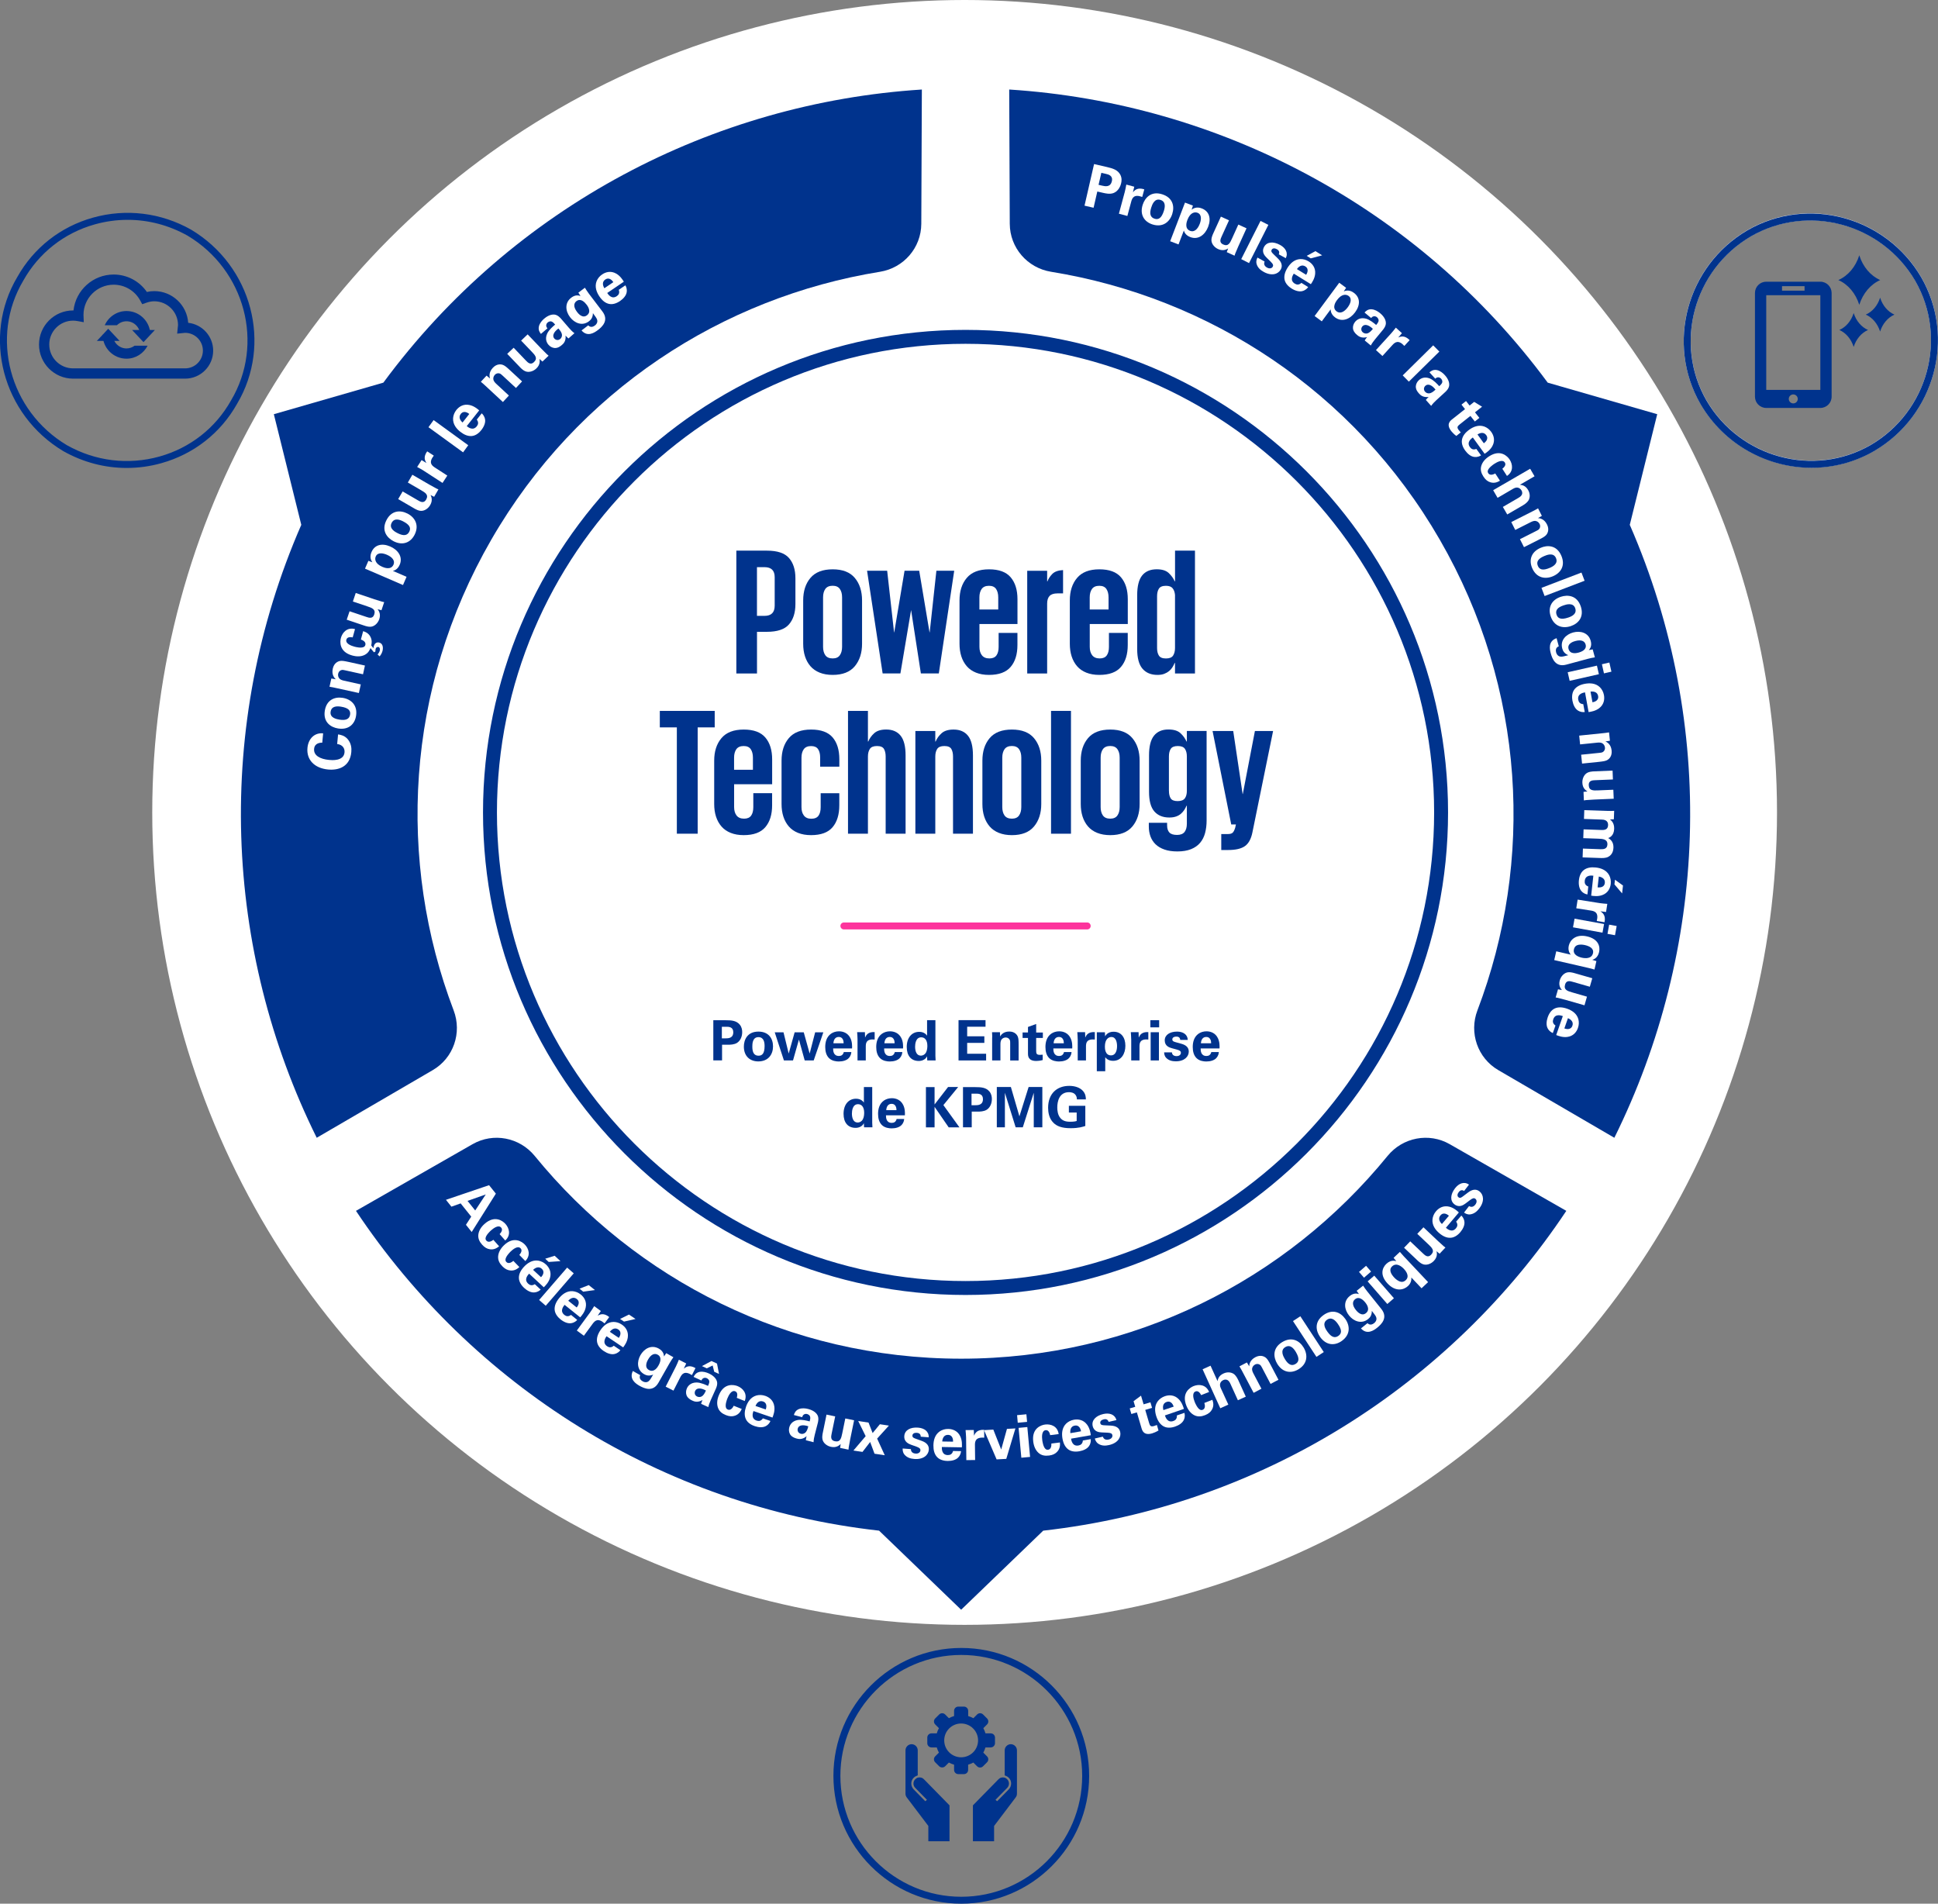 <?xml version="1.0" encoding="utf-8"?>
<!-- Generator: Adobe Illustrator 27.9.0, SVG Export Plug-In . SVG Version: 6.00 Build 0)  -->
<svg version="1.1" xmlns="http://www.w3.org/2000/svg" xmlns:xlink="http://www.w3.org/1999/xlink" x="0px" y="0px"
	 viewBox="0 0 556.39 546.51" style="enable-background:new 0 0 556.39 546.51;" xml:space="preserve">
<rect x="0" y="0" width="556.39" height="546.51" fill="#808080" stroke="none"/>
<style type="text/css">
	.st0{fill:#FFFFFF;}
	.st1{fill:#00338D;}
	.st2{fill:#FD349C;}
	.st3{fill-rule:evenodd;clip-rule:evenodd;fill:#00338D;}
</style>
<g id="Layer_1">
	<g>
		<circle class="st0" cx="276.94" cy="233.23" r="233.23"/>
	</g>
	<g>
		<g>
			<path class="st1" d="M449.68,347.61l-33.47-19.14c-5.97-3.42-13.51-1.95-17.85,3.38c-28.95,35.52-73.03,58.2-122.42,58.2
				s-93.47-22.69-122.42-58.2c-4.35-5.33-11.88-6.8-17.85-3.38l-33.47,19.14c33.27,49.98,87.52,84.77,150.18,91.81l23.56,22.7
				l23.56-22.7C362.16,432.37,416.42,397.59,449.68,347.61z"/>
		</g>
		<g>
			<path class="st1" d="M289.74,25.7l0.16,38.55c0.03,6.88,5.06,12.67,11.85,13.77c45.23,7.31,86.92,34.14,111.61,76.92
				s27.09,92.29,10.8,135.12c-2.45,6.43,0.05,13.69,6,17.15l33.31,19.42c26.65-53.8,29.65-118.18,4.43-175.96l7.88-31.76
				l-31.44-9.06C406.91,59.12,349.66,29.52,289.74,25.7z"/>
		</g>
		<g>
			<path class="st1" d="M264.66,25.7l-0.16,38.55c-0.03,6.88-5.06,12.67-11.85,13.77c-45.23,7.31-86.92,34.14-111.61,76.92
				s-27.09,92.29-10.8,135.12c2.45,6.43-0.05,13.69-6,17.15l-33.31,19.42c-26.65-53.8-29.65-118.18-4.43-175.96l-7.88-31.76
				l31.44-9.06C147.49,59.12,204.74,29.52,264.66,25.7z"/>
		</g>
	</g>
	<g>
		<path class="st1" d="M211.4,158.08h8.79c2.98,0,5.09,0.7,6.32,2.11c1.23,1.4,1.85,3.34,1.85,5.8v7.44c0,2.46-0.62,4.4-1.85,5.82
			c-1.23,1.42-3.34,2.13-6.32,2.13h-2.86v11.96h-5.93V158.08z M217.32,162.81v13.99h2.18c1.94,0,2.91-0.98,2.91-2.93v-8.17
			c0-1.92-0.97-2.88-2.91-2.88H217.32z"/>
		<path class="st1" d="M239.06,193.75c-1.42,0-2.67-0.22-3.74-0.65c-1.07-0.43-1.96-1.05-2.65-1.85c-0.69-0.8-1.21-1.74-1.56-2.83
			c-0.35-1.09-0.52-2.3-0.52-3.61v-12.43c0-2.67,0.69-4.83,2.08-6.47c1.39-1.65,3.52-2.47,6.4-2.47c2.84,0,4.96,0.82,6.34,2.47
			c1.39,1.65,2.08,3.81,2.08,6.47v12.43c0,2.63-0.69,4.78-2.08,6.45C244.02,192.92,241.9,193.75,239.06,193.75z M239.06,189.02
			c0.94,0,1.62-0.3,2.05-0.91c0.43-0.61,0.65-1.41,0.65-2.42v-14.2c0-1.01-0.22-1.81-0.65-2.42c-0.43-0.61-1.12-0.91-2.05-0.91
			c-0.97,0-1.67,0.3-2.11,0.91c-0.43,0.61-0.65,1.41-0.65,2.42v14.2c0,1.01,0.22,1.81,0.65,2.42
			C237.39,188.72,238.09,189.02,239.06,189.02z"/>
		<path class="st1" d="M273.95,163.85l-4.42,29.48h-5.15l-2.81-18.2l-3.07,18.2h-5.1l-4.47-29.48h5.77l1.98,17.68h0.05l2.96-17.68
			h4.21l2.96,17.68h0.05l1.92-17.68H273.95z"/>
		<path class="st1" d="M292.1,181.69v3.48c0,2.67-0.65,4.77-1.95,6.29c-1.3,1.53-3.37,2.29-6.21,2.29c-1.42,0-2.67-0.22-3.74-0.65
			c-1.08-0.43-1.96-1.05-2.65-1.85c-0.69-0.8-1.21-1.74-1.56-2.83c-0.35-1.09-0.52-2.3-0.52-3.61v-12.43c0-2.67,0.69-4.83,2.08-6.47
			c1.39-1.65,3.52-2.47,6.4-2.47c2.84,0,4.91,0.76,6.21,2.29c1.3,1.53,1.95,3.62,1.95,6.29v7.12h-10.92v6.55
			c0,1.01,0.23,1.81,0.7,2.42c0.47,0.61,1.19,0.91,2.16,0.91c0.94,0,1.61-0.29,2.03-0.88c0.42-0.59,0.62-1.4,0.62-2.44v-4H292.1z
			 M281.18,174.98h5.41v-3.48c0-1.01-0.21-1.81-0.62-2.42c-0.42-0.61-1.09-0.91-2.03-0.91c-0.97,0-1.67,0.3-2.11,0.91
			c-0.43,0.61-0.65,1.41-0.65,2.42V174.98z"/>
		<path class="st1" d="M305.2,170.35h-1.61c-1.04,0-1.79,0.24-2.26,0.73c-0.47,0.49-0.7,1.23-0.7,2.24v20.02h-5.72v-29.48h5.72v3.02
			h0.1c0.24-0.69,0.69-1.39,1.35-2.08c0.66-0.69,1.7-1.07,3.12-1.14V170.35z"/>
		<path class="st1" d="M323.77,181.69v3.48c0,2.67-0.65,4.77-1.95,6.29c-1.3,1.53-3.37,2.29-6.21,2.29c-1.42,0-2.67-0.22-3.74-0.65
			c-1.08-0.43-1.96-1.05-2.65-1.85c-0.69-0.8-1.21-1.74-1.56-2.83c-0.35-1.09-0.52-2.3-0.52-3.61v-12.43c0-2.67,0.69-4.83,2.08-6.47
			c1.39-1.65,3.52-2.47,6.4-2.47c2.84,0,4.91,0.76,6.21,2.29c1.3,1.53,1.95,3.62,1.95,6.29v7.12h-10.92v6.55
			c0,1.01,0.23,1.81,0.7,2.42c0.47,0.61,1.19,0.91,2.16,0.91c0.94,0,1.61-0.29,2.03-0.88c0.42-0.59,0.62-1.4,0.62-2.44v-4H323.77z
			 M312.85,174.98h5.41v-3.48c0-1.01-0.21-1.81-0.62-2.42c-0.42-0.61-1.09-0.91-2.03-0.91c-0.97,0-1.67,0.3-2.11,0.91
			c-0.43,0.61-0.65,1.41-0.65,2.42V174.98z"/>
		<path class="st1" d="M343.06,193.34h-5.72v-3.02h-0.1c-0.17,0.42-0.39,0.83-0.65,1.25s-0.58,0.78-0.96,1.09
			c-0.38,0.31-0.84,0.57-1.38,0.78c-0.54,0.21-1.19,0.31-1.95,0.31c-1.84,0-3.27-0.59-4.29-1.77c-1.02-1.18-1.53-3.07-1.53-5.67
			v-15.44c0-2.6,0.48-4.49,1.43-5.67c0.95-1.18,2.35-1.77,4.19-1.77c1.53,0,2.67,0.36,3.43,1.07c0.76,0.71,1.33,1.5,1.72,2.37h0.1
			v-8.79h5.72V193.34z M332.19,186.03c0,0.89,0.17,1.62,0.52,2.17c0.35,0.55,1.02,0.83,2.03,0.83c1,0,1.69-0.27,2.05-0.83
			s0.55-1.27,0.55-2.17V170.8c-0.07-0.79-0.29-1.43-0.68-1.91c-0.38-0.48-1.02-0.72-1.92-0.72c-1.01,0-1.68,0.28-2.03,0.83
			c-0.35,0.55-0.52,1.27-0.52,2.17V186.03z"/>
		<path class="st1" d="M189.43,204.08h15.76v4.73h-4.89v30.52h-5.98v-30.52h-4.89V204.08z"/>
		<path class="st1" d="M221.67,227.69v3.48c0,2.67-0.65,4.77-1.95,6.29c-1.3,1.53-3.37,2.29-6.21,2.29c-1.42,0-2.67-0.22-3.74-0.65
			c-1.07-0.43-1.96-1.05-2.65-1.85c-0.69-0.8-1.21-1.74-1.56-2.83c-0.35-1.09-0.52-2.3-0.52-3.61v-12.43c0-2.67,0.69-4.83,2.08-6.47
			c1.39-1.65,3.52-2.47,6.4-2.47c2.84,0,4.91,0.76,6.21,2.29c1.3,1.53,1.95,3.62,1.95,6.29v7.12h-10.92v6.55
			c0,1.01,0.23,1.81,0.7,2.42c0.47,0.61,1.19,0.91,2.16,0.91c0.94,0,1.61-0.29,2.03-0.88c0.42-0.59,0.62-1.4,0.62-2.44v-4H221.67z
			 M210.75,220.98h5.41v-3.48c0-1.01-0.21-1.81-0.62-2.42c-0.42-0.61-1.09-0.91-2.03-0.91c-0.97,0-1.67,0.3-2.11,0.91
			c-0.43,0.61-0.65,1.41-0.65,2.42V220.98z"/>
		<path class="st1" d="M240.96,227.69v3.48c0,2.67-0.64,4.77-1.92,6.29c-1.28,1.53-3.35,2.29-6.19,2.29c-1.42,0-2.67-0.22-3.74-0.65
			c-1.07-0.43-1.96-1.05-2.65-1.85c-0.69-0.8-1.21-1.74-1.56-2.83c-0.35-1.09-0.52-2.3-0.52-3.61v-12.43c0-2.67,0.69-4.83,2.08-6.47
			c1.39-1.65,3.52-2.47,6.4-2.47c2.84,0,4.9,0.75,6.19,2.26c1.28,1.51,1.92,3.6,1.92,6.27v2.13h-5.51v-2.65c0-1-0.2-1.8-0.6-2.39
			c-0.4-0.59-1.07-0.88-2-0.88c-0.97,0-1.67,0.3-2.11,0.91c-0.43,0.61-0.65,1.41-0.65,2.42v14.2c0,1.01,0.23,1.81,0.7,2.42
			c0.47,0.61,1.17,0.91,2.11,0.91c0.97,0,1.66-0.29,2.08-0.88c0.42-0.59,0.62-1.4,0.62-2.44v-4H240.96z"/>
		<path class="st1" d="M254.27,217.18c0-0.9-0.17-1.62-0.49-2.18c-0.33-0.55-1-0.83-2-0.83c-1.01,0-1.69,0.28-2.05,0.83
			c-0.36,0.55-0.55,1.28-0.55,2.18v22.16h-5.72v-35.26h5.72v8.79h0.1c0.35-0.87,0.91-1.66,1.69-2.37c0.78-0.71,1.93-1.07,3.46-1.07
			c1.8,0,3.18,0.59,4.13,1.77c0.95,1.18,1.43,3.07,1.43,5.67v22.46h-5.72V217.18z"/>
		<path class="st1" d="M273.61,217.18c0-0.9-0.17-1.62-0.49-2.18c-0.33-0.55-1-0.83-2-0.83c-1.01,0-1.69,0.28-2.05,0.83
			c-0.36,0.55-0.55,1.28-0.55,2.18v22.16h-5.72v-29.48h5.72v3.02h0.1c0.35-0.87,0.91-1.66,1.69-2.37c0.78-0.71,1.93-1.07,3.46-1.07
			c1.8,0,3.18,0.59,4.13,1.77c0.95,1.18,1.43,3.07,1.43,5.67v22.46h-5.72V217.18z"/>
		<path class="st1" d="M290.51,239.75c-1.42,0-2.67-0.22-3.74-0.65c-1.08-0.43-1.96-1.05-2.65-1.85c-0.69-0.8-1.21-1.74-1.56-2.83
			c-0.35-1.09-0.52-2.3-0.52-3.61v-12.43c0-2.67,0.69-4.83,2.08-6.47c1.39-1.65,3.52-2.47,6.4-2.47c2.84,0,4.96,0.82,6.34,2.47
			c1.39,1.65,2.08,3.81,2.08,6.47v12.43c0,2.63-0.69,4.78-2.08,6.45C295.47,238.92,293.36,239.75,290.51,239.75z M290.51,235.02
			c0.94,0,1.62-0.3,2.05-0.91c0.43-0.61,0.65-1.41,0.65-2.42v-14.2c0-1.01-0.22-1.81-0.65-2.42c-0.43-0.61-1.12-0.91-2.05-0.91
			c-0.97,0-1.67,0.3-2.11,0.91c-0.43,0.61-0.65,1.41-0.65,2.42v14.2c0,1.01,0.22,1.81,0.65,2.42
			C288.84,234.72,289.54,235.02,290.51,235.02z"/>
		<path class="st1" d="M301.75,204.08h5.72v35.26h-5.72V204.08z"/>
		<path class="st1" d="M318.75,239.75c-1.42,0-2.67-0.22-3.74-0.65c-1.08-0.43-1.96-1.05-2.65-1.85c-0.69-0.8-1.21-1.74-1.56-2.83
			c-0.35-1.09-0.52-2.3-0.52-3.61v-12.43c0-2.67,0.69-4.83,2.08-6.47c1.39-1.65,3.52-2.47,6.4-2.47c2.84,0,4.96,0.82,6.34,2.47
			c1.39,1.65,2.08,3.81,2.08,6.47v12.43c0,2.63-0.69,4.78-2.08,6.45C323.71,238.92,321.59,239.75,318.75,239.75z M318.75,235.02
			c0.94,0,1.62-0.3,2.05-0.91c0.43-0.61,0.65-1.41,0.65-2.42v-14.2c0-1.01-0.22-1.81-0.65-2.42c-0.43-0.61-1.12-0.91-2.05-0.91
			c-0.97,0-1.67,0.3-2.11,0.91c-0.43,0.61-0.65,1.41-0.65,2.42v14.2c0,1.01,0.22,1.81,0.65,2.42
			C317.08,234.72,317.78,235.02,318.75,235.02z"/>
		<path class="st1" d="M346.41,209.85v25.74c0,1.28-0.15,2.47-0.44,3.56c-0.29,1.09-0.77,2.03-1.43,2.81
			c-0.66,0.78-1.53,1.39-2.6,1.82c-1.08,0.43-2.38,0.65-3.9,0.65c-1.46,0-2.7-0.18-3.74-0.55c-1.04-0.36-1.89-0.87-2.55-1.51
			c-0.66-0.64-1.14-1.4-1.46-2.26c-0.31-0.87-0.47-1.8-0.47-2.81v-1.09h5.25v0.73c0,0.9,0.22,1.59,0.65,2.05
			c0.43,0.47,1.17,0.7,2.21,0.7c1,0,1.72-0.29,2.16-0.86c0.43-0.57,0.65-1.36,0.65-2.37v-5.15h-0.1c-0.17,0.42-0.39,0.82-0.65,1.22
			c-0.26,0.4-0.58,0.76-0.96,1.09c-0.38,0.33-0.84,0.59-1.38,0.78c-0.54,0.19-1.19,0.29-1.95,0.29c-1.84,0-3.27-0.58-4.29-1.74
			c-1.02-1.16-1.53-3.04-1.53-5.64v-10.45c0-2.6,0.48-4.49,1.43-5.67c0.95-1.18,2.33-1.77,4.13-1.77c1.56,0,2.72,0.36,3.48,1.07
			c0.76,0.71,1.33,1.5,1.72,2.37h0.1v-3.02H346.41z M335.6,227.04c0,0.89,0.16,1.6,0.49,2.14c0.33,0.53,1,0.8,2,0.8
			c1,0,1.7-0.27,2.08-0.8c0.38-0.53,0.57-1.25,0.57-2.14v-9.89c0-0.89-0.18-1.61-0.55-2.16c-0.36-0.55-1.05-0.82-2.05-0.82
			c-1.01,0-1.68,0.27-2.03,0.82s-0.52,1.27-0.52,2.16V227.04z"/>
		<path class="st1" d="M365.5,209.85l-5.93,29.07c-0.38,1.91-1.1,3.23-2.16,3.98c-1.06,0.75-2.66,1.12-4.81,1.12h-1.98v-4.58h1.87
			c0.66,0,1.13-0.13,1.4-0.39c0.28-0.26,0.52-0.74,0.73-1.43l0.21-0.94h-1.35l-5.36-26.83h5.93l2.7,18.1h0.05l3.48-18.1H365.5z"/>
	</g>
	<g>
		<path class="st1" d="M204.79,292.89h3.57c1.66,0,3.06,0.11,4.02,1.26c0.61,0.74,0.7,1.57,0.7,2.16c0,1.34-0.56,2.48-1.47,3.07
			c-0.85,0.54-2.02,0.54-2.63,0.54h-1.68v4.5h-2.51V292.89z M207.24,298.09h0.99c0.8,0,2.29,0,2.29-1.76c0-1.57-1.33-1.57-2.03-1.57
			h-1.25V298.09z"/>
		<path class="st1" d="M217.74,296.15c2.93,0,4.19,1.98,4.19,4.24c0,2.27-1.31,4.32-4.24,4.32c-2.3,0-4.13-1.42-4.13-4.26
			C213.56,298.51,214.55,296.15,217.74,296.15z M217.77,303.07c1.04,0,1.74-0.62,1.74-2.77c0-1.07-0.21-2.56-1.78-2.56
			c-1.73,0-1.74,2-1.74,2.74C215.99,302.28,216.6,303.07,217.77,303.07z"/>
		<path class="st1" d="M224.94,296.35l1.49,6.1l1.71-6.1h2.61l1.7,6.1l1.58-6.1h2.35l-2.77,8.08h-2.58l-1.66-5.99l-1.7,5.99h-2.61
			l-2.64-8.08H224.94z"/>
		<path class="st1" d="M239.19,300.99c0,0.53,0,2.16,1.65,2.16c0.59,0,1.18-0.22,1.41-1.12h2.16c-0.03,0.38-0.11,1.07-0.77,1.76
			c-0.59,0.62-1.65,0.94-2.83,0.94c-0.69,0-2-0.13-2.85-1.01c-0.74-0.77-1.04-1.86-1.04-3.15c0-1.31,0.32-2.88,1.68-3.83
			c0.62-0.42,1.39-0.67,2.27-0.67c1.15,0,2.53,0.45,3.27,1.95c0.54,1.1,0.51,2.29,0.48,2.96H239.19z M242.2,299.5
			c0-0.37-0.03-1.81-1.41-1.81c-1.04,0-1.47,0.86-1.52,1.81H242.2z"/>
		<path class="st1" d="M246.19,298.33c0-0.38-0.06-1.55-0.11-2.02h2.23l0.05,1.55c0.3-0.69,0.83-1.67,2.75-1.57v2.13
			c-2.4-0.22-2.55,1.01-2.55,2.02v3.99h-2.37V298.33z"/>
		<path class="st1" d="M253.83,300.99c0,0.53,0,2.16,1.65,2.16c0.59,0,1.18-0.22,1.41-1.12h2.16c-0.03,0.38-0.11,1.07-0.77,1.76
			c-0.59,0.62-1.65,0.94-2.83,0.94c-0.69,0-2-0.13-2.85-1.01c-0.74-0.77-1.04-1.86-1.04-3.15c0-1.31,0.32-2.88,1.68-3.83
			c0.62-0.42,1.39-0.67,2.27-0.67c1.15,0,2.53,0.45,3.27,1.95c0.54,1.1,0.51,2.29,0.48,2.96H253.83z M256.84,299.5
			c0-0.37-0.03-1.81-1.41-1.81c-1.04,0-1.47,0.86-1.52,1.81H256.84z"/>
		<path class="st1" d="M266.17,292.87h2.38v10.24c0,0.48,0.03,1.01,0.06,1.31h-2.4l-0.06-1.17c-0.16,0.29-0.32,0.59-0.82,0.91
			c-0.59,0.38-1.22,0.42-1.57,0.42c-2.16,0-3.44-1.49-3.44-4.02c0-2.67,1.46-4.34,3.57-4.34c1.46,0,2.06,0.82,2.27,1.1V292.87z
			 M264.36,303.05c0.69,0,1.25-0.42,1.5-0.91c0.35-0.67,0.38-1.5,0.38-1.9c0-1.58-0.69-2.45-1.76-2.45c-1.58,0-1.76,1.9-1.76,2.72
			C262.73,301.85,263.18,303.05,264.36,303.05z"/>
		<path class="st1" d="M275.19,292.86h7.75v1.89h-5.27v2.75h4.93v1.89h-4.93v3.12h5.44v1.92h-7.92V292.86z"/>
		<path class="st1" d="M284.86,297.79c0-0.03,0-0.91-0.05-1.47h2.27l0.06,1.22c0.22-0.37,0.86-1.41,2.62-1.41
			c1.58,0,2.26,0.96,2.46,1.52c0.18,0.5,0.22,0.91,0.22,2.42v4.37h-2.42v-5.03c0-0.34,0-0.62-0.13-0.88
			c-0.18-0.35-0.54-0.69-1.15-0.69c-0.51,0-0.98,0.24-1.23,0.62c-0.14,0.21-0.29,0.61-0.29,1.23v4.74h-2.38V297.79z"/>
		<path class="st1" d="M299.35,304.32c-0.77,0.21-1.46,0.26-1.84,0.26c-2.38,0-2.38-1.5-2.38-2.18v-4.43h-1.55v-1.57h1.55v-1.58
			l2.35-0.86v2.45h1.92v1.57h-1.92v3.65c0.02,0.74,0.02,1.2,1.07,1.2c0.35,0,0.51-0.02,0.8-0.05V304.32z"/>
		<path class="st1" d="M302.41,300.99c0,0.53,0,2.16,1.65,2.16c0.59,0,1.18-0.22,1.41-1.12h2.16c-0.03,0.38-0.11,1.07-0.77,1.76
			c-0.59,0.62-1.65,0.94-2.83,0.94c-0.69,0-2-0.13-2.85-1.01c-0.74-0.77-1.04-1.86-1.04-3.15c0-1.31,0.32-2.88,1.68-3.83
			c0.62-0.42,1.39-0.67,2.27-0.67c1.15,0,2.53,0.45,3.26,1.95c0.54,1.1,0.51,2.29,0.48,2.96H302.41z M305.42,299.5
			c0-0.37-0.03-1.81-1.41-1.81c-1.04,0-1.47,0.86-1.52,1.81H305.42z"/>
		<path class="st1" d="M309.4,298.33c0-0.38-0.06-1.55-0.11-2.02h2.23l0.05,1.55c0.3-0.69,0.83-1.67,2.75-1.57v2.13
			c-2.4-0.22-2.54,1.01-2.54,2.02v3.99h-2.37V298.33z"/>
		<path class="st1" d="M317.21,296.35l0.06,1.15c0.74-1.3,2.08-1.31,2.46-1.31c2.1,0,3.36,1.57,3.36,4.03
			c0,2.29-1.18,4.32-3.52,4.32c-1.46,0-2.05-0.77-2.26-1.04v4.03h-2.42v-11.19H317.21z M320.7,300.31c0-0.96-0.24-2.61-1.63-2.61
			c-0.77,0-1.86,0.58-1.86,2.75c0,0.48,0.02,2.53,1.76,2.53C320.09,302.99,320.7,301.92,320.7,300.31z"/>
		<path class="st1" d="M324.76,298.33c0-0.38-0.06-1.55-0.11-2.02h2.23l0.05,1.55c0.3-0.69,0.83-1.67,2.75-1.57v2.13
			c-2.4-0.22-2.54,1.01-2.54,2.02v3.99h-2.37V298.33z"/>
		<path class="st1" d="M330.26,292.87h2.53v2.06h-2.53V292.87z M330.35,296.33h2.37v8.1h-2.37V296.33z"/>
		<path class="st1" d="M336.44,302.09c0.03,0.51,0.35,1.1,1.34,1.1c0.85,0,1.25-0.48,1.25-0.96c0-0.37-0.19-0.66-1.12-0.91
			l-1.47-0.4c-0.66-0.19-2.05-0.59-2.05-2.24c0-1.57,1.44-2.53,3.54-2.53c1.66,0,3.01,0.77,3.07,2.39h-2.16
			c-0.06-0.9-0.78-0.96-1.15-0.96c-0.64,0-1.12,0.3-1.12,0.8c0,0.54,0.4,0.66,1.1,0.85l1.46,0.4c1.47,0.4,2.16,1.15,2.16,2.26
			c0,1.39-1.2,2.79-3.71,2.79c-1.04,0-2.03-0.22-2.77-0.99c-0.53-0.56-0.58-1.2-0.59-1.58H336.44z"/>
		<path class="st1" d="M344.7,300.99c0,0.53,0,2.16,1.65,2.16c0.59,0,1.18-0.22,1.41-1.12h2.16c-0.03,0.38-0.11,1.07-0.77,1.76
			c-0.59,0.62-1.65,0.94-2.83,0.94c-0.69,0-2-0.13-2.85-1.01c-0.74-0.77-1.04-1.86-1.04-3.15c0-1.31,0.32-2.88,1.68-3.83
			c0.62-0.42,1.39-0.67,2.27-0.67c1.15,0,2.53,0.45,3.26,1.95c0.54,1.1,0.51,2.29,0.48,2.96H344.7z M347.71,299.5
			c0-0.37-0.03-1.81-1.41-1.81c-1.04,0-1.47,0.86-1.52,1.81H347.71z"/>
		<path class="st1" d="M248.03,312.07h2.38v10.24c0,0.48,0.03,1.01,0.06,1.31h-2.4l-0.06-1.17c-0.16,0.29-0.32,0.59-0.82,0.91
			c-0.59,0.38-1.22,0.42-1.57,0.42c-2.16,0-3.44-1.49-3.44-4.02c0-2.67,1.46-4.34,3.57-4.34c1.46,0,2.06,0.82,2.27,1.1V312.07z
			 M246.22,322.25c0.69,0,1.25-0.42,1.5-0.91c0.35-0.67,0.38-1.5,0.38-1.9c0-1.58-0.69-2.45-1.76-2.45c-1.58,0-1.76,1.9-1.76,2.72
			C244.59,321.05,245.04,322.25,246.22,322.25z"/>
		<path class="st1" d="M254.36,320.19c0,0.53,0,2.16,1.65,2.16c0.59,0,1.18-0.22,1.41-1.12h2.16c-0.03,0.38-0.11,1.07-0.77,1.76
			c-0.59,0.62-1.65,0.94-2.83,0.94c-0.69,0-2-0.13-2.85-1.01c-0.74-0.77-1.04-1.86-1.04-3.15c0-1.31,0.32-2.88,1.68-3.83
			c0.62-0.42,1.39-0.67,2.27-0.67c1.15,0,2.53,0.45,3.27,1.95c0.54,1.1,0.51,2.29,0.48,2.96H254.36z M257.37,318.7
			c0-0.37-0.03-1.81-1.41-1.81c-1.04,0-1.47,0.86-1.52,1.81H257.37z"/>
		<path class="st1" d="M265.83,312.09h2.48v4.98l3.87-5.01h2.9l-4.24,5.19l4.61,6.39h-3.09l-4.05-5.89v5.89h-2.48V312.09z"/>
		<path class="st1" d="M276.47,312.09h3.57c1.67,0,3.06,0.11,4.02,1.26c0.61,0.74,0.7,1.57,0.7,2.16c0,1.34-0.56,2.48-1.47,3.07
			c-0.85,0.54-2.02,0.54-2.63,0.54h-1.68v4.5h-2.51V312.09z M278.92,317.29h0.99c0.8,0,2.29,0,2.29-1.76c0-1.57-1.33-1.57-2.03-1.57
			h-1.25V317.29z"/>
		<path class="st1" d="M286.17,312.06h4.05l2.45,8.42l2.64-8.42h3.94v11.57h-2.46v-9.92l-3.15,9.92h-2.05l-3.09-9.92v9.92h-2.32
			V312.06z"/>
		<path class="st1" d="M309.18,315.61c-0.02-0.3-0.03-0.72-0.32-1.17c-0.48-0.77-1.39-0.9-1.94-0.9c-2.82,0-3.38,2.62-3.38,4.4
			c0,0.78,0.11,2.19,0.96,3.1c0.58,0.64,1.34,0.99,2.72,0.99c1.2,0,1.62-0.14,1.89-0.22v-2.43h-2.24v-1.92h4.72v5.78
			c-0.72,0.24-1.9,0.64-4.23,0.64c-2.64,0-4-0.64-4.91-1.54c-1.3-1.26-1.54-3.1-1.54-4.32c0-4.1,2.56-6.29,6.07-6.29
			c1.49,0,3.02,0.42,3.94,1.46c0.77,0.88,0.82,1.79,0.83,2.42H309.18z"/>
	</g>
	<g>
		<path class="st0" d="M142.36,342.67l-6.94,11.01l-1.65-2.07l1.52-2.34l-3.04-3.8l-2.65,0.94l-1.57-1.97l12.38-4.2L142.36,342.67z
			 M136.43,347.5l3.03-4.6l-5.23,1.85L136.43,347.5z"/>
		<path class="st0" d="M143.44,354.29c0.21-0.23,1.09-1.15,0.44-1.88c-0.79-0.89-2.23,0.21-2.93,0.83
			c-0.35,0.32-1.46,1.37-1.55,2.22c-0.03,0.35,0.11,0.56,0.24,0.7c0.18,0.2,0.79,0.71,2-0.23l1.65,1.85
			c-0.52,0.42-1.35,1.04-2.63,0.86c-0.8-0.11-1.51-0.5-2.23-1.3c-0.76-0.85-1.24-1.77-1.1-2.94c0.15-1.13,0.77-2.15,1.8-3.06
			c2.92-2.6,5.24-0.82,5.99,0.03c1.06,1.19,1.66,3.19-0.07,4.75L143.44,354.29z"/>
		<path class="st0" d="M149.1,360.26c0.2-0.24,1.04-1.2,0.36-1.9c-0.83-0.85-2.22,0.31-2.89,0.96c-0.34,0.33-1.4,1.44-1.45,2.29
			c-0.02,0.35,0.14,0.56,0.27,0.69c0.19,0.2,0.82,0.67,1.99-0.33l1.73,1.78c-0.5,0.44-1.3,1.1-2.59,0.98
			c-0.8-0.07-1.53-0.43-2.28-1.19c-0.8-0.81-1.31-1.71-1.23-2.89c0.1-1.14,0.68-2.18,1.66-3.14c2.8-2.73,5.2-1.06,5.99-0.24
			c1.12,1.14,1.8,3.11,0.15,4.75L149.1,360.26z"/>
		<path class="st0" d="M151.91,365.64c-0.38,0.41-1.56,1.68-0.28,2.87c0.46,0.43,1.08,0.68,1.91,0.15l1.68,1.56
			c-0.3,0.28-0.86,0.75-1.87,0.81c-0.91,0.06-1.97-0.46-2.89-1.31c-0.54-0.5-1.46-1.55-1.49-2.85c-0.02-1.13,0.53-2.2,1.47-3.21
			c0.95-1.02,2.33-2.01,4.07-1.76c0.79,0.13,1.57,0.48,2.25,1.12c0.9,0.83,1.64,2.18,1.13,3.88c-0.38,1.25-1.26,2.15-1.77,2.65
			L151.91,365.64z M155.33,366.66c0.27-0.29,1.28-1.43,0.21-2.42c-0.81-0.75-1.77-0.39-2.49,0.31L155.33,366.66z M157.53,362.28
			l-1-0.93l2.71-0.85l1.67,1.55L157.53,362.28z"/>
		<path class="st0" d="M162.82,363.9l1.9,1.65l-8.04,9.3l-1.9-1.65L162.82,363.9z"/>
		<path class="st0" d="M162.09,374.59c-0.35,0.44-1.43,1.79-0.07,2.89c0.49,0.39,1.13,0.6,1.91,0l1.79,1.44
			c-0.28,0.3-0.8,0.81-1.81,0.95c-0.91,0.12-1.99-0.31-2.98-1.1c-0.57-0.46-1.57-1.43-1.69-2.73c-0.1-1.13,0.37-2.23,1.23-3.31
			c0.87-1.09,2.18-2.18,3.93-2.06c0.79,0.07,1.6,0.37,2.33,0.95c0.96,0.77,1.8,2.05,1.41,3.79c-0.28,1.28-1.09,2.24-1.57,2.77
			L162.09,374.59z M165.57,375.35c0.24-0.31,1.17-1.52,0.03-2.43c-0.86-0.69-1.79-0.26-2.46,0.49L165.57,375.35z M167.44,370.81
			l-1.06-0.85l2.64-1.04l1.78,1.42L167.44,370.81z"/>
		<path class="st0" d="M169.42,376.76c0.24-0.33,0.92-1.37,1.17-1.8l1.91,1.4l-0.93,1.36c0.69-0.4,1.76-0.9,3.34,0.38l-1.34,1.82
			c-1.92-1.7-2.81-0.73-3.44,0.13l-2.5,3.41l-2.03-1.49L169.42,376.76z"/>
		<path class="st0" d="M174.13,383.6c-0.31,0.46-1.28,1.9,0.17,2.88c0.52,0.35,1.18,0.5,1.91-0.15l1.9,1.28
			c-0.26,0.32-0.73,0.88-1.72,1.1c-0.89,0.2-2.01-0.15-3.06-0.85c-0.61-0.41-1.69-1.3-1.91-2.58c-0.19-1.11,0.18-2.25,0.95-3.4
			c0.78-1.16,1.99-2.35,3.75-2.38c0.8,0,1.63,0.23,2.4,0.76c1.02,0.68,1.96,1.89,1.72,3.66c-0.17,1.3-0.91,2.32-1.33,2.89
			L174.13,383.6z M177.66,384.08c0.22-0.33,1.04-1.61-0.17-2.43c-0.92-0.62-1.81-0.11-2.41,0.69L177.66,384.08z M179.15,379.4
			l-1.13-0.76l2.55-1.26l1.89,1.27L179.15,379.4z"/>
		<path class="st0" d="M193.33,389.63c-0.39,0.56-0.72,1.04-1.15,1.79l-3.13,5.51c-1.56,2.75-4,1.72-5.44,0.91
			c-1.06-0.6-3.07-1.92-1.92-4.26l2.1,1.19c-0.1,0.24-0.45,1.11,0.71,1.77c0.65,0.37,1.39,0.38,1.91-0.21
			c0.3-0.32,0.45-0.58,1.11-1.71c-1.21,0.52-2.06,0.18-2.59-0.12c-2.14-1.22-2.09-3.65-1.07-5.45c1.07-1.89,3.15-3.1,5.29-1.89
			c1.36,0.77,1.44,1.8,1.48,2.25l0.64-0.95L193.33,389.63z M186.29,393.29c1.54,0.87,2.56-0.93,2.74-1.26
			c0.48-0.84,1.13-2.37-0.2-3.12c-0.83-0.47-1.87-0.22-2.77,1.38C185.85,390.66,184.83,392.46,186.29,393.29z"/>
		<path class="st0" d="M194.04,392.31c0.18-0.36,0.69-1.5,0.86-1.96l2.11,1.07l-0.7,1.49c0.62-0.5,1.59-1.18,3.36-0.16l-1.02,2.01
			c-2.17-1.37-2.89-0.27-3.38,0.69l-1.92,3.77l-2.24-1.14L194.04,392.31z"/>
		<path class="st0" d="M201.28,403.01c0.14-0.51,0.31-0.87,0.41-1.1c-1.44,0.86-2.48,0.38-2.91,0.18c-1.13-0.52-1.49-1.08-1.67-1.51
			c-0.25-0.67-0.18-1.41,0.1-2.03c0.28-0.62,1.02-1.66,2.77-1.67c1.16,0.01,2.53,0.64,3.29,0.98c0.23-0.51,0.33-0.77,0.37-1.09
			c0.06-0.66-0.51-1.02-0.72-1.12c-0.32-0.15-0.73-0.17-1.06,0.04c-0.29,0.18-0.4,0.43-0.49,0.62l-2.24-1.03
			c0.21-0.41,0.63-1.22,1.72-1.44c0.94-0.19,1.91,0.11,2.66,0.45c0.65,0.3,1.96,1.03,2.32,2.28c0.24,0.87-0.17,1.81-0.34,2.17
			l-1.42,3.15c-0.3,0.67-0.56,1.35-0.72,2.06L201.28,403.01z M199.57,399.31c-0.24,0.53-0.15,1.28,0.6,1.62
			c0.42,0.19,0.85,0.15,1.18,0c0.63-0.31,0.94-0.9,1.32-1.74C201.26,398.4,199.99,398.38,199.57,399.31z M204.26,390.72l1.59,0.73
			l0.58,2.98l-1.38-0.63l-0.45-1.8l-1.68,0.82l-1.39-0.64L204.26,390.72z"/>
		<path class="st0" d="M211.52,401.29c0.08-0.3,0.46-1.52-0.44-1.88c-1.1-0.44-1.9,1.18-2.25,2.05c-0.18,0.44-0.7,1.88-0.39,2.68
			c0.13,0.32,0.35,0.45,0.52,0.52c0.25,0.1,1.02,0.28,1.69-1.1l2.3,0.92c-0.28,0.6-0.74,1.53-1.97,1.94
			c-0.76,0.26-1.57,0.23-2.57-0.17c-1.06-0.42-1.89-1.03-2.29-2.14c-0.37-1.08-0.27-2.27,0.25-3.54c1.45-3.63,4.32-3.07,5.38-2.65
			c1.48,0.59,2.91,2.11,2.06,4.28L211.52,401.29z"/>
		<path class="st0" d="M216.31,405.08c-0.18,0.53-0.75,2.17,0.91,2.74c0.6,0.2,1.27,0.18,1.8-0.64l2.17,0.75
			c-0.17,0.38-0.48,1.04-1.38,1.5c-0.81,0.42-1.98,0.38-3.17-0.03c-0.69-0.24-1.97-0.82-2.51-2c-0.47-1.03-0.4-2.22,0.04-3.53
			c0.45-1.32,1.32-2.79,3.01-3.26c0.77-0.2,1.63-0.19,2.52,0.11c1.16,0.4,2.39,1.32,2.61,3.09c0.17,1.3-0.28,2.48-0.54,3.14
			L216.31,405.08z M219.84,404.63c0.13-0.37,0.59-1.83-0.79-2.3c-1.05-0.36-1.78,0.36-2.15,1.29L219.84,404.63z"/>
		<path class="st0" d="M231.35,413.46c0.05-0.53,0.15-0.91,0.22-1.16c-1.27,1.09-2.37,0.8-2.83,0.68c-1.2-0.32-1.65-0.8-1.9-1.2
			c-0.36-0.62-0.42-1.36-0.24-2.01c0.17-0.66,0.72-1.81,2.44-2.12c1.14-0.19,2.6,0.19,3.41,0.4c0.14-0.54,0.2-0.81,0.17-1.13
			c-0.05-0.67-0.67-0.92-0.9-0.98c-0.35-0.09-0.75-0.04-1.04,0.22c-0.25,0.23-0.32,0.5-0.38,0.69l-2.38-0.63
			c0.13-0.44,0.42-1.31,1.45-1.71c0.9-0.34,1.9-0.22,2.69-0.01c0.69,0.18,2.11,0.68,2.68,1.84c0.38,0.82,0.14,1.81,0.04,2.19
			l-0.86,3.34c-0.19,0.71-0.32,1.43-0.35,2.16L231.35,413.46z M229.03,410.11c-0.15,0.56,0.07,1.28,0.87,1.49
			c0.44,0.12,0.86,0,1.16-0.21c0.57-0.41,0.77-1.05,1-1.93C230.53,408.92,229.28,409.12,229.03,410.11z"/>
		<path class="st0" d="M239.78,406.62l-1.03,5.01c-0.15,0.73-0.38,1.85,0.94,2.12c1.58,0.32,1.82-0.86,2.12-2.29l0.87-4.25
			l2.53,0.52l-1.14,5.54c-0.34,1.82-0.37,2.04-0.41,2.26c-0.03,0.24-0.05,0.39-0.06,0.63l-2.4-0.49l0.15-1.13
			c-0.32,0.32-1.16,1.15-2.75,0.82c-1.13-0.23-1.96-0.94-2.3-1.65c-0.41-0.8-0.17-1.96-0.08-2.38l1.07-5.23L239.78,406.62z"/>
		<path class="st0" d="M249.35,408.39l1.18,3.01l2.08-2.53l2.59,0.39l-3.38,3.73l2.19,4.78l-2.94-0.44l-1.25-3.37l-2.2,2.85
			l-2.61-0.39l3.52-4.13l-2.14-4.34L249.35,408.39z"/>
		<path class="st0" d="M261.52,416.01c-0.01,0.55,0.28,1.2,1.33,1.28c0.9,0.07,1.36-0.41,1.4-0.92c0.03-0.39-0.15-0.71-1.11-1.06
			l-1.53-0.54c-0.68-0.26-2.12-0.79-1.99-2.54c0.13-1.66,1.73-2.56,3.95-2.39c1.76,0.14,3.12,1.06,3.06,2.78l-2.29-0.18
			c0.01-0.95-0.75-1.08-1.14-1.11c-0.68-0.05-1.21,0.23-1.25,0.76c-0.04,0.58,0.37,0.73,1.1,0.99l1.51,0.54
			c1.53,0.54,2.19,1.4,2.1,2.57c-0.11,1.47-1.5,2.85-4.16,2.65c-1.1-0.08-2.13-0.4-2.85-1.28c-0.51-0.64-0.51-1.32-0.5-1.73
			L261.52,416.01z"/>
		<path class="st0" d="M270.4,415.4c-0.01,0.56-0.04,2.3,1.71,2.32c0.63,0.01,1.26-0.22,1.51-1.17l2.29,0.04
			c-0.04,0.41-0.14,1.14-0.85,1.86c-0.64,0.65-1.77,0.98-3.02,0.96c-0.73-0.01-2.12-0.17-3.01-1.12c-0.77-0.83-1.07-1.99-1.05-3.37
			c0.02-1.39,0.39-3.05,1.85-4.03c0.67-0.43,1.49-0.69,2.43-0.67c1.22,0.02,2.68,0.52,3.43,2.13c0.56,1.18,0.5,2.44,0.46,3.15
			L270.4,415.4z M273.62,413.87c0.01-0.39,0-1.92-1.46-1.95c-1.1-0.02-1.58,0.89-1.65,1.9L273.62,413.87z"/>
		<path class="st0" d="M277.36,412.69c-0.01-0.41-0.09-1.65-0.15-2.14l2.36-0.03l0.07,1.65c0.31-0.74,0.86-1.78,2.9-1.7l0.03,2.26
			c-2.55-0.21-2.69,1.11-2.67,2.18l0.05,4.23l-2.52,0.03L277.36,412.69z"/>
		<path class="st0" d="M285.18,410.41l2.26,5.72l1.65-5.93l2.43-0.13l-2.62,8.74l-2.78,0.15l-3.61-8.4L285.18,410.41z"/>
		<path class="st0" d="M292,406.26l2.67-0.25l0.2,2.18l-2.68,0.25L292,406.26z M292.43,409.91l2.51-0.23l0.79,8.57l-2.51,0.23
			L292.43,409.91z"/>
		<path class="st0" d="M301.5,412c-0.07-0.3-0.33-1.55-1.3-1.43c-1.18,0.15-1.09,1.96-0.97,2.88c0.06,0.47,0.3,1.98,0.96,2.54
			c0.27,0.22,0.53,0.22,0.71,0.2c0.27-0.03,1.03-0.25,0.94-1.78l2.46-0.31c0.05,0.66,0.1,1.7-0.78,2.65
			c-0.54,0.6-1.27,0.97-2.33,1.1c-1.13,0.14-2.16,0.02-3.04-0.76c-0.85-0.77-1.33-1.85-1.51-3.22c-0.49-3.88,2.29-4.78,3.42-4.92
			c1.58-0.2,3.57,0.44,3.88,2.74L301.5,412z"/>
		<path class="st0" d="M307.49,413.01c0.1,0.55,0.4,2.26,2.12,1.96c0.62-0.11,1.2-0.45,1.27-1.43l2.26-0.4
			c0.04,0.41,0.08,1.14-0.48,1.98c-0.5,0.76-1.55,1.29-2.79,1.51c-0.72,0.13-2.12,0.24-3.17-0.53c-0.91-0.67-1.43-1.75-1.67-3.1
			c-0.24-1.37-0.2-3.07,1.05-4.31c0.58-0.55,1.33-0.96,2.25-1.12c1.21-0.21,2.73,0,3.78,1.44c0.77,1.05,0.96,2.3,1.05,3.01
			L307.49,413.01z M310.36,410.89c-0.07-0.38-0.37-1.88-1.81-1.63c-1.09,0.19-1.38,1.18-1.25,2.17L310.36,410.89z"/>
		<path class="st0" d="M316.63,412.43c0.15,0.52,0.62,1.06,1.65,0.83c0.88-0.2,1.18-0.79,1.07-1.29c-0.09-0.38-0.35-0.63-1.38-0.68
			l-1.62-0.07c-0.73-0.04-2.26-0.13-2.65-1.84c-0.37-1.62,0.9-2.96,3.07-3.45c1.72-0.39,3.3,0.09,3.75,1.75l-2.24,0.51
			c-0.28-0.91-1.04-0.81-1.42-0.72c-0.66,0.15-1.09,0.58-0.97,1.09c0.13,0.56,0.57,0.58,1.34,0.62l1.6,0.07
			c1.62,0.07,2.51,0.68,2.77,1.83c0.33,1.44-0.59,3.17-3.19,3.76c-1.08,0.25-2.16,0.25-3.1-0.38c-0.68-0.46-0.88-1.11-0.99-1.5
			L316.63,412.43z"/>
		<path class="st0" d="M332.6,410.66c-0.72,0.44-1.41,0.7-1.8,0.82c-2.43,0.72-2.88-0.82-3.08-1.5l-1.33-4.52l-1.58,0.47l-0.47-1.6
			l1.58-0.47l-0.48-1.61l2.14-1.59l0.74,2.49l1.96-0.58l0.47,1.6l-1.96,0.58l1.1,3.72c0.24,0.75,0.38,1.22,1.45,0.9
			c0.36-0.11,0.52-0.17,0.8-0.29L332.6,410.66z"/>
		<path class="st0" d="M334.44,406.34c0.18,0.53,0.74,2.17,2.4,1.61c0.6-0.2,1.11-0.63,1.03-1.61l2.17-0.74
			c0.1,0.4,0.25,1.12-0.17,2.03c-0.38,0.83-1.33,1.51-2.53,1.92c-0.69,0.24-2.06,0.56-3.21-0.04c-1-0.52-1.68-1.51-2.13-2.82
			c-0.45-1.32-0.67-3.01,0.38-4.42c0.49-0.63,1.17-1.15,2.06-1.46c1.16-0.39,2.7-0.42,3.95,0.85c0.93,0.92,1.3,2.13,1.5,2.81
			L334.44,406.34z M336.96,403.81c-0.13-0.37-0.65-1.81-2.04-1.34c-1.05,0.36-1.18,1.37-0.91,2.34L336.96,403.81z"/>
		<path class="st0" d="M344.84,400.51c-0.14-0.27-0.71-1.42-1.61-1.06c-1.11,0.44-0.57,2.16-0.23,3.03
			c0.18,0.44,0.79,1.85,1.55,2.22c0.31,0.15,0.57,0.09,0.74,0.02c0.25-0.1,0.94-0.5,0.47-1.96l2.31-0.91
			c0.21,0.63,0.52,1.62-0.09,2.76c-0.38,0.71-0.99,1.25-1.98,1.64c-1.06,0.42-2.09,0.55-3.14,0.02c-1.02-0.53-1.75-1.46-2.26-2.74
			c-1.44-3.63,1.03-5.2,2.09-5.62c1.49-0.59,3.56-0.46,4.44,1.7L344.84,400.51z"/>
		<path class="st0" d="M345.26,393.09l2.28-1.03l2.01,4.43c0.09-0.49,0.3-1.56,1.73-2.2c1.16-0.53,2.16-0.29,2.75,0.02
			c0.46,0.26,1.01,0.87,1.47,1.89l2.16,4.75l-2.27,1.03l-2.12-4.67c-0.2-0.45-0.77-1.7-2.06-1.12c-0.65,0.29-1.3,1.04-0.75,2.26
			l2.19,4.78l-2.31,1.05L345.26,393.09z"/>
		<path class="st0" d="M356.61,393.61c-0.02-0.03-0.45-0.86-0.77-1.36l2.14-1.12l0.66,1.11c0.03-0.46,0.12-1.75,1.77-2.62
			c1.49-0.78,2.59-0.21,3.07,0.21c0.41,0.38,0.66,0.75,1.4,2.16l2.16,4.11l-2.27,1.19l-2.48-4.72c-0.17-0.32-0.31-0.59-0.55-0.76
			c-0.34-0.24-0.85-0.38-1.42-0.08c-0.48,0.25-0.8,0.71-0.85,1.19c-0.03,0.27,0.03,0.71,0.34,1.3l2.34,4.45l-2.24,1.18
			L356.61,393.61z"/>
		<path class="st0" d="M368.13,385.28c2.67-1.6,4.9-0.48,6.14,1.58c1.24,2.07,1.16,4.65-1.51,6.25c-2.1,1.26-4.54,0.96-6.09-1.63
			C365.61,389.71,365.23,387.02,368.13,385.28z M371.93,391.57c0.95-0.57,1.25-1.52,0.08-3.48c-0.59-0.98-1.59-2.22-3.02-1.36
			c-1.57,0.94-0.5,2.78-0.1,3.45C369.89,391.82,370.87,392.21,371.93,391.57z"/>
		<path class="st0" d="M371.21,379.25l2.11-1.38l6.73,10.28l-2.11,1.38L371.21,379.25z"/>
		<path class="st0" d="M379.97,377.53c2.53-1.81,4.85-0.87,6.24,1.08c1.4,1.97,1.53,4.55-1,6.35c-1.99,1.42-4.45,1.32-6.2-1.13
			C377.81,382.14,377.22,379.5,379.97,377.53z M384.26,383.49c0.9-0.64,1.12-1.62-0.2-3.47c-0.66-0.93-1.76-2.09-3.12-1.12
			c-1.5,1.07-0.28,2.81,0.18,3.44C382.24,383.91,383.25,384.21,384.26,383.49z"/>
		<path class="st0" d="M391.35,369.08c0.37,0.57,0.69,1.06,1.24,1.73l3.97,4.95c1.98,2.47,0.12,4.35-1.17,5.39
			c-0.96,0.77-2.92,2.15-4.67,0.21l1.88-1.51c0.19,0.18,0.86,0.83,1.91-0.01c0.58-0.47,0.86-1.15,0.52-1.85
			c-0.19-0.4-0.38-0.63-1.19-1.67c0.04,1.32-0.59,1.98-1.07,2.36c-1.92,1.54-4.17,0.6-5.46-1.02c-1.36-1.7-1.72-4.07,0.2-5.61
			c1.22-0.98,2.2-0.68,2.63-0.55l-0.65-0.94L391.35,369.08z M392.15,376.98c1.38-1.11,0.08-2.72-0.15-3.02
			c-0.61-0.76-1.79-1.92-2.98-0.97c-0.74,0.6-0.89,1.66,0.25,3.09C389.54,376.41,390.84,378.03,392.15,376.98z"/>
		<path class="st0" d="M390.16,365.14l2.03-1.76l1.44,1.66l-2.03,1.76L390.16,365.14z M392.64,367.86l1.9-1.65l5.65,6.49l-1.9,1.65
			L392.64,367.86z"/>
		<path class="st0" d="M401.9,359.39c0.1,0.11,0.86,0.99,1.09,1.24l7.01,7.44l-1.88,1.77l-2.93-3.1c0.02,0.4,0.09,1.46-0.96,2.45
			c-1.26,1.19-3.6,1.69-5.85-0.7c-2.26-2.4-1.6-4.5-0.36-5.67c1.29-1.21,2.48-0.87,2.86-0.76l-0.79-0.96L401.9,359.39z
			 M402.2,367.97c0.66,0.13,1.12-0.22,1.38-0.46c1.19-1.12,0.1-2.57-0.54-3.25c-0.64-0.68-2.12-1.9-3.38-0.71
			c-1.05,0.99-0.25,2.29,0.64,3.23C400.68,367.18,401.39,367.82,402.2,367.97z"/>
		<path class="st0" d="M404.87,356.36l3.71,3.52c0.54,0.51,1.37,1.3,2.29,0.32c1.11-1.17,0.23-2-0.83-3.01l-3.15-2.98l1.78-1.88
			l4.11,3.89c1.37,1.25,1.54,1.39,1.7,1.54c0.18,0.15,0.31,0.25,0.5,0.38l-1.68,1.78l-0.88-0.72c0.1,0.44,0.37,1.59-0.76,2.77
			c-0.79,0.84-1.83,1.17-2.62,1.08c-0.89-0.07-1.76-0.89-2.06-1.18l-3.88-3.67L404.87,356.36z"/>
		<path class="st0" d="M415.11,352.47c0.43,0.36,1.75,1.49,2.88,0.15c0.41-0.48,0.63-1.11,0.06-1.91l1.49-1.75
			c0.29,0.29,0.79,0.83,0.89,1.83c0.1,0.91-0.37,1.98-1.18,2.94c-0.47,0.56-1.48,1.53-2.78,1.61c-1.13,0.07-2.22-0.44-3.27-1.33
			c-1.06-0.9-2.11-2.24-1.94-3.99c0.09-0.79,0.41-1.59,1.02-2.3c0.79-0.93,2.1-1.74,3.83-1.3c1.27,0.32,2.2,1.16,2.72,1.65
			L415.11,352.47z M415.98,349.01c-0.3-0.25-1.48-1.22-2.43-0.1c-0.72,0.84-0.31,1.79,0.42,2.47L415.98,349.01z"/>
		<path class="st0" d="M421.76,346.23c0.45,0.3,1.16,0.42,1.8-0.42c0.55-0.71,0.41-1.36,0-1.67c-0.31-0.24-0.68-0.26-1.49,0.35
			l-1.29,0.98c-0.59,0.43-1.83,1.34-3.21,0.27c-1.32-1.02-1.19-2.85,0.17-4.62c1.08-1.4,2.6-2.03,4-1.04l-1.4,1.82
			c-0.8-0.53-1.32,0.04-1.56,0.35c-0.42,0.54-0.47,1.14-0.05,1.46c0.46,0.35,0.81,0.09,1.43-0.38l1.28-0.97
			c1.29-0.98,2.37-1.07,3.3-0.35c1.17,0.91,1.56,2.82-0.07,4.93c-0.67,0.88-1.51,1.56-2.63,1.69c-0.82,0.08-1.39-0.29-1.72-0.53
			L421.76,346.23z"/>
	</g>
	<g>
		<path class="st1" d="M277.2,371.76c-76.39,0-138.53-62.15-138.53-138.53S200.81,94.7,277.2,94.7s138.53,62.15,138.53,138.53
			S353.59,371.76,277.2,371.76z M277.2,98.7c-74.18,0-134.53,60.35-134.53,134.53s60.35,134.53,134.53,134.53
			c74.18,0,134.53-60.35,134.53-134.53S351.38,98.7,277.2,98.7z"/>
	</g>
	<g>
		<path class="st2" d="M312.13,266.82h-69.85c-0.55,0-1-0.45-1-1s0.45-1,1-1h69.85c0.55,0,1,0.45,1,1S312.68,266.82,312.13,266.82z"
			/>
	</g>
	<g>
		<g transform="translate(-2827 -980)">
			<g>
				<path class="st0" d="M3347.08,1114.25c-12.69,0-25.12-6.63-31.96-18.43l0-0.01c-9.91-17.35-3.76-39.7,13.69-49.82
					c17.36-9.91,39.71-3.77,49.83,13.69c9.91,17.36,3.77,39.71-13.69,49.83C3359.33,1112.72,3353.17,1114.25,3347.08,1114.25z
					 M3316.86,1094.82c9.57,16.51,30.7,22.32,47.1,12.96c16.5-9.57,22.32-30.69,12.95-47.09c-9.57-16.5-30.69-22.32-47.09-12.95
					C3313.31,1057.29,3307.5,1078.42,3316.86,1094.82z"/>
			</g>
		</g>
	</g>
	<g>
		<g transform="translate(-2094 -550)">
			<g>
				<path class="st1" d="M2369.98,1096.51c-20.24,0-36.71-16.47-36.71-36.71s16.47-36.71,36.71-36.71s36.71,16.47,36.71,36.71
					S2390.22,1096.51,2369.98,1096.51z M2369.98,1025.1c-19.14,0-34.71,15.57-34.71,34.71s15.57,34.71,34.71,34.71
					c19.14,0,34.71-15.57,34.71-34.71S2389.12,1025.1,2369.98,1025.1z"/>
			</g>
			<g>
				<path class="st3" d="M2359.25,1060.78c7.35,7.5,7.35,7.5,7.35,7.5c0,10.3,0,10.3,0,10.3c-0.08,0-0.08,0-0.08,0l0,0c-6,0-6,0-6,0
					c0-4.39,0-4.39,0-4.39c-6.16-8.14-6.16-8.14-6.16-8.14c-0.24-0.32-0.4-0.64-0.4-1.12c0-12.45,0-12.45,0-12.45
					c0-0.96,0.8-1.76,1.76-1.76s1.76,0.8,1.76,1.76c0,7.19,0,7.19,0,7.19c-0.4,0.16-0.8,0.32-1.12,0.64
					c-0.96,0.88-0.96,2.4-0.08,3.35c3.36,3.43,3.36,3.43,3.36,3.43c0.48-0.4,0.48-0.4,0.48-0.4c-3.36-3.43-3.36-3.43-3.36-3.43
					c-0.72-0.72-0.64-1.84,0-2.47c0.24-0.24,0.48-0.4,0.8-0.48c0.24-0.08,0.56-0.08,0.88,0
					C2358.77,1060.38,2359.01,1060.54,2359.25,1060.78z"/>
			</g>
			<g>
				<path class="st3" d="M2380.67,1060.78c-7.35,7.5-7.35,7.5-7.35,7.5c0,10.3,0,10.3,0,10.3c0.08,0,0.08,0,0.08,0l0,0c6,0,6,0,6,0
					c0-4.39,0-4.39,0-4.39c6.16-8.14,6.16-8.14,6.16-8.14c0.24-0.32,0.4-0.64,0.4-1.12c0-12.45,0-12.45,0-12.45
					c0-0.96-0.8-1.76-1.76-1.76s-1.76,0.8-1.76,1.76c0,7.19,0,7.19,0,7.19c0.4,0.16,0.8,0.32,1.12,0.64
					c0.96,0.88,0.96,2.4,0.08,3.35c-3.36,3.43-3.36,3.43-3.36,3.43c-0.48-0.4-0.48-0.4-0.48-0.4c3.36-3.43,3.36-3.43,3.36-3.43
					c0.72-0.72,0.64-1.84,0-2.47c-0.24-0.24-0.48-0.4-0.8-0.48c-0.24-0.08-0.56-0.08-0.88,0
					C2381.15,1060.38,2380.91,1060.54,2380.67,1060.78z"/>
			</g>
			<g>
				<path class="st3" d="M2369.94,1054.48c-2.68,0-4.86-2.17-4.86-4.85c0-2.68,2.18-4.85,4.86-4.85s4.86,2.17,4.86,4.85
					c0,1.28-0.51,2.52-1.42,3.43C2372.46,1053.97,2371.22,1054.48,2369.94,1054.48z M2378.44,1047.61h-1.51
					c-0.15-0.52-0.36-1.02-0.62-1.49l1.07-1.07c0.23-0.23,0.36-0.53,0.36-0.86c0-0.32-0.13-0.63-0.36-0.86l-1.14-1.14
					c-0.48-0.48-1.25-0.48-1.72,0l-1.07,1.07c-0.47-0.26-0.97-0.47-1.49-0.61v-1.51c-0.01-0.67-0.55-1.21-1.22-1.21h-1.62
					c-0.67,0-1.21,0.54-1.21,1.21v1.5c-0.52,0.15-1.02,0.36-1.49,0.62l-1.07-1.07c-0.48-0.48-1.25-0.48-1.72,0l-1.14,1.14
					c-0.23,0.23-0.36,0.54-0.36,0.86c0,0.32,0.13,0.63,0.36,0.86l1.07,1.07c-0.27,0.48-0.47,0.97-0.62,1.49h-1.51
					c-0.67,0-1.21,0.54-1.21,1.21v1.62c0,0.67,0.54,1.21,1.21,1.21h1.51c0.15,0.52,0.36,1.02,0.62,1.49l-1.07,1.07
					c-0.48,0.48-0.48,1.24,0,1.71l1.14,1.14c0.48,0.45,1.24,0.45,1.72,0l1.07-1.07c0.47,0.26,0.97,0.47,1.49,0.61v1.5
					c0,0.67,0.54,1.21,1.21,1.21h1.62c0.67,0,1.21-0.54,1.21-1.21v-1.5c0.52-0.15,1.02-0.36,1.49-0.61l1.07,1.07
					c0.48,0.48,1.25,0.48,1.72,0l1.14-1.14c0.48-0.48,0.48-1.24,0-1.71l-1.07-1.07c0.26-0.47,0.47-0.97,0.62-1.49h1.51
					c0.32,0,0.63-0.13,0.86-0.36c0.24-0.23,0.37-0.53,0.37-0.86v-1.62C2379.65,1048.15,2379.11,1047.61,2378.44,1047.61z"/>
			</g>
		</g>
	</g>
	<g>
		<g transform="translate(-362 -980)">
			<g>
				<path class="st1" d="M398.38,1114.34c-6.3,0-12.53-1.63-18.19-4.82c-17.48-10.44-23.4-32.86-13.22-50
					c4.71-8.39,12.42-14.44,21.72-17.04c9.5-2.66,19.5-1.44,28.16,3.44c17.48,10.44,23.4,32.87,13.21,50.01
					c-4.7,8.37-12.41,14.43-21.71,17.03C405.06,1113.89,401.71,1114.34,398.38,1114.34z M398.66,1043.11c-3.15,0-6.32,0.43-9.43,1.3
					c-8.78,2.46-16.07,8.18-20.52,16.11l-0.01,0.02c-9.63,16.2-4.02,37.4,12.5,47.26c8.17,4.61,17.63,5.76,26.62,3.25
					c8.78-2.46,16.07-8.18,20.52-16.11c9.64-16.22,4.03-37.42-12.48-47.28C410.5,1044.65,404.61,1043.11,398.66,1043.11z"/>
			</g>
		</g>
	</g>
</g>
<g id="Layer_3">
	<g>
		<path class="st0" d="M314.1,47.1l3.7,0.85c1.72,0.4,3.14,0.84,3.86,2.26c0.45,0.91,0.36,1.79,0.21,2.4
			c-0.32,1.39-1.17,2.44-2.25,2.83c-1.01,0.36-2.22,0.08-2.85-0.06l-1.74-0.4l-1.07,4.66l-2.6-0.6L314.1,47.1z M315.39,53.06
			l1.03,0.24c0.83,0.19,2.37,0.54,2.79-1.28c0.37-1.62-1-1.94-1.73-2.11l-1.29-0.3L315.39,53.06z"/>
		<path class="st0" d="M322.92,55.09c0.11-0.39,0.36-1.61,0.44-2.1l2.28,0.61l-0.38,1.61c0.5-0.62,1.31-1.48,3.26-0.85l-0.59,2.18
			c-2.4-0.89-2.89,0.33-3.17,1.37l-1.1,4.09l-2.43-0.65L322.92,55.09z"/>
		<path class="st0" d="M333.67,55.78c2.97,0.94,3.61,3.36,2.88,5.64c-0.73,2.3-2.72,3.95-5.68,3.01c-2.33-0.74-3.72-2.77-2.81-5.64
			C328.69,56.82,330.45,54.75,333.67,55.78z M331.48,62.79c1.05,0.33,1.97-0.07,2.66-2.24c0.34-1.09,0.61-2.66-0.98-3.16
			c-1.75-0.56-2.41,1.46-2.65,2.21C329.93,61.42,330.3,62.41,331.48,62.79z"/>
		<path class="st0" d="M342.48,59.03l-0.37,1.17c1.22-1,2.56-0.51,2.94-0.36c2.08,0.8,2.74,2.83,1.8,5.28
			c-0.87,2.27-2.82,3.83-5.13,2.94c-1.44-0.55-1.74-1.54-1.84-1.89l-1.53,4l-2.4-0.92l4.26-11.09L342.48,59.03z M344.43,64.29
			c0.37-0.95,0.75-2.68-0.63-3.21c-0.76-0.29-2.06-0.13-2.89,2.02c-0.18,0.48-0.95,2.51,0.78,3.18
			C342.81,66.71,343.82,65.87,344.43,64.29z"/>
		<path class="st0" d="M352.84,63.25l-2.12,4.66c-0.31,0.68-0.78,1.72,0.44,2.27c1.47,0.67,1.97-0.43,2.57-1.76l1.79-3.95l2.35,1.07
			l-2.34,5.15c-0.74,1.7-0.81,1.91-0.9,2.11c-0.08,0.22-0.13,0.37-0.2,0.6l-2.23-1.01l0.39-1.07c-0.39,0.24-1.38,0.86-2.87,0.19
			c-1.05-0.48-1.7-1.35-1.87-2.12c-0.22-0.87,0.27-1.95,0.45-2.34l2.21-4.86L352.84,63.25z"/>
		<path class="st0" d="M361.89,63.42l2.25,1.14l-5.55,10.97l-2.24-1.14L361.89,63.42z"/>
		<path class="st0" d="M363.07,75.09c-0.23,0.49-0.24,1.21,0.68,1.72c0.79,0.44,1.41,0.2,1.65-0.25c0.19-0.34,0.16-0.71-0.57-1.42
			L363.67,74c-0.51-0.52-1.6-1.6-0.75-3.14c0.81-1.46,2.64-1.61,4.59-0.54c1.55,0.85,2.4,2.26,1.63,3.8l-2.01-1.11
			c0.4-0.87-0.24-1.3-0.58-1.49c-0.59-0.33-1.2-0.29-1.45,0.17c-0.28,0.51,0.04,0.82,0.59,1.36l1.15,1.12
			c1.16,1.13,1.42,2.18,0.85,3.21c-0.71,1.29-2.55,1.97-4.88,0.68c-0.97-0.53-1.78-1.25-2.06-2.34c-0.2-0.79,0.08-1.41,0.26-1.78
			L363.07,75.09z"/>
		<path class="st0" d="M371.44,78.55c-0.3,0.48-1.21,1.95,0.28,2.87c0.53,0.33,1.2,0.46,1.9-0.22l1.95,1.21
			c-0.24,0.33-0.7,0.9-1.68,1.16c-0.88,0.23-2.02-0.07-3.08-0.74c-0.62-0.39-1.73-1.24-2.01-2.51c-0.23-1.1,0.1-2.26,0.83-3.43
			c0.74-1.18,1.9-2.42,3.66-2.51c0.8-0.03,1.63,0.17,2.43,0.67c1.04,0.65,2.03,1.82,1.85,3.59c-0.13,1.3-0.82,2.35-1.23,2.94
			L371.44,78.55z M374.99,78.89c0.21-0.33,0.98-1.65-0.26-2.42c-0.94-0.58-1.81-0.04-2.39,0.78L374.99,78.89z M376.31,74.17
			l-1.16-0.72l2.5-1.35l1.93,1.2L376.31,74.17z"/>
		<path class="st0" d="M386.46,82.63l-0.67,1.02c1.45-0.64,2.61,0.19,2.93,0.44c1.79,1.33,1.88,3.46,0.32,5.57
			c-1.45,1.96-3.74,2.94-5.74,1.46c-1.24-0.92-1.26-1.95-1.27-2.31l-2.55,3.44l-2.06-1.53l7.07-9.55L386.46,82.63z M386.93,88.22
			c0.61-0.82,1.44-2.38,0.25-3.26c-0.66-0.49-1.95-0.68-3.33,1.18c-0.3,0.41-1.58,2.17-0.09,3.27
			C384.72,90.12,385.92,89.59,386.93,88.22z"/>
		<path class="st0" d="M391.8,97.73c0.27-0.46,0.52-0.76,0.69-0.96c-1.61,0.45-2.49-0.28-2.85-0.58c-0.95-0.79-1.16-1.43-1.21-1.89
			c-0.07-0.72,0.2-1.41,0.63-1.93c0.44-0.52,1.42-1.34,3.11-0.89c1.12,0.31,2.28,1.28,2.92,1.81c0.36-0.43,0.52-0.65,0.64-0.95
			c0.23-0.62-0.22-1.12-0.41-1.27c-0.27-0.23-0.66-0.35-1.04-0.24c-0.33,0.1-0.5,0.31-0.63,0.47l-1.9-1.58
			c0.31-0.34,0.93-1.01,2.04-0.93c0.96,0.07,1.82,0.61,2.45,1.13c0.55,0.46,1.62,1.51,1.64,2.81c0,0.91-0.64,1.7-0.89,2l-2.2,2.66
			c-0.47,0.56-0.9,1.16-1.24,1.8L391.8,97.73z M391.12,93.71c-0.37,0.44-0.48,1.19,0.16,1.72c0.35,0.29,0.78,0.36,1.14,0.31
			c0.69-0.14,1.14-0.62,1.73-1.33C392.98,93.27,391.77,92.92,391.12,93.71z"/>
		<path class="st0" d="M399.38,95.72c0.28-0.3,1.06-1.27,1.36-1.66l1.75,1.59l-1.07,1.25c0.73-0.32,1.84-0.71,3.28,0.74l-1.52,1.67
			c-1.72-1.89-2.72-1.03-3.44-0.24l-2.85,3.13l-1.86-1.7L399.38,95.72z"/>
		<path class="st0" d="M411.46,99.14l1.77,1.79l-8.76,8.63l-1.76-1.79L411.46,99.14z"/>
		<path class="st0" d="M409.35,114.81c0.33-0.42,0.62-0.68,0.81-0.85c-1.66,0.22-2.43-0.62-2.75-0.97
			c-0.84-0.92-0.95-1.57-0.94-2.04c0.03-0.72,0.39-1.37,0.89-1.82c0.5-0.46,1.59-1.13,3.2-0.45c1.06,0.46,2.08,1.58,2.64,2.19
			c0.41-0.38,0.6-0.57,0.76-0.85c0.32-0.59-0.07-1.13-0.23-1.31c-0.24-0.26-0.6-0.44-0.99-0.38c-0.34,0.06-0.54,0.24-0.69,0.38
			l-1.66-1.82c0.35-0.3,1.06-0.88,2.15-0.65c0.94,0.2,1.72,0.85,2.27,1.46c0.48,0.53,1.4,1.71,1.24,3.01
			c-0.13,0.9-0.87,1.6-1.16,1.86l-2.54,2.33c-0.54,0.49-1.05,1.02-1.47,1.62L409.35,114.81z M409.23,110.74
			c-0.43,0.39-0.64,1.11-0.08,1.73c0.31,0.34,0.72,0.47,1.09,0.46c0.7-0.04,1.21-0.46,1.89-1.08
			C411.14,110.56,409.99,110.05,409.23,110.74z"/>
		<path class="st0" d="M418.1,125.15c-0.68-0.5-1.17-1.04-1.43-1.36c-1.57-1.99-0.32-2.98,0.24-3.42l3.69-2.92l-1.02-1.29l1.31-1.03
			l1.02,1.29l1.32-1.05l2.27,1.39l-2.04,1.61l1.26,1.6l-1.3,1.03l-1.27-1.6l-3.04,2.41c-0.6,0.5-0.99,0.8-0.29,1.68
			c0.23,0.29,0.35,0.42,0.57,0.63L418.1,125.15z"/>
		<path class="st0" d="M422.84,125.59c-0.45,0.33-1.86,1.35-0.83,2.77c0.37,0.51,0.93,0.88,1.84,0.51l1.35,1.86
			c-0.35,0.21-0.99,0.57-1.99,0.44c-0.91-0.12-1.84-0.83-2.58-1.85c-0.43-0.59-1.14-1.8-0.91-3.08c0.2-1.11,0.95-2.05,2.06-2.86
			c1.13-0.82,2.68-1.52,4.34-0.94c0.75,0.28,1.45,0.78,2,1.54c0.72,0.99,1.19,2.45,0.36,4.03c-0.61,1.16-1.65,1.87-2.25,2.26
			L422.84,125.59z M426,127.25c0.32-0.23,1.54-1.16,0.68-2.34c-0.65-0.89-1.66-0.73-2.5-0.18L426,127.25z"/>
		<path class="st0" d="M431.31,134.57c0.24-0.2,1.25-0.98,0.72-1.79c-0.65-1-2.23-0.13-3.02,0.38c-0.4,0.26-1.65,1.14-1.87,1.96
			c-0.08,0.34,0.03,0.57,0.13,0.73c0.15,0.23,0.67,0.82,2.01,0.07l1.35,2.08c-0.57,0.33-1.49,0.83-2.73,0.46
			c-0.78-0.23-1.42-0.72-2-1.62c-0.62-0.96-0.96-1.93-0.64-3.07c0.32-1.1,1.09-2.01,2.24-2.76c3.28-2.13,5.3-0.02,5.92,0.93
			c0.87,1.34,1.16,3.4-0.78,4.69L431.31,134.57z"/>
		<path class="st0" d="M439.3,134.57l1.26,2.16l-4.21,2.44c0.5,0.05,1.58,0.14,2.36,1.5c0.64,1.1,0.51,2.12,0.25,2.74
			c-0.21,0.48-0.76,1.09-1.73,1.66l-4.51,2.62l-1.26-2.16l4.44-2.58c0.43-0.25,1.62-0.94,0.91-2.16c-0.36-0.62-1.16-1.19-2.33-0.52
			l-4.53,2.65l-1.27-2.19L439.3,134.57z"/>
		<path class="st0" d="M440.2,146.68c0.03-0.01,0.87-0.44,1.37-0.75l1.09,2.16l-1.12,0.64c0.46,0.04,1.75,0.15,2.59,1.82
			c0.76,1.5,0.17,2.6-0.26,3.07c-0.39,0.4-0.76,0.65-2.19,1.37l-4.15,2.09l-1.16-2.29l4.77-2.41c0.32-0.16,0.59-0.3,0.77-0.54
			c0.25-0.34,0.39-0.85,0.1-1.42c-0.24-0.49-0.7-0.81-1.18-0.87c-0.27-0.04-0.72,0.02-1.31,0.32l-4.5,2.27l-1.14-2.26L440.2,146.68z
			"/>
		<path class="st0" d="M448.25,159.53c1.23,2.86-0.17,4.93-2.37,5.88c-2.22,0.96-4.77,0.54-6-2.32c-0.97-2.25-0.35-4.63,2.42-5.82
			C444.2,156.44,446.91,156.42,448.25,159.53z M441.52,162.47c0.44,1.01,1.34,1.44,3.44,0.54c1.05-0.45,2.41-1.28,1.75-2.81
			c-0.73-1.69-2.69-0.86-3.41-0.55C441.53,160.41,441.03,161.33,441.52,162.47z"/>
		<path class="st0" d="M454.03,164.37l0.9,2.35l-11.48,4.39l-0.9-2.35L454.03,164.37z"/>
		<path class="st0" d="M453.83,174.08c0.99,2.95-0.58,4.89-2.85,5.66c-2.29,0.77-4.8,0.14-5.79-2.81c-0.78-2.32,0.04-4.64,2.89-5.6
			C450.05,170.68,452.75,170.88,453.83,174.08z M446.88,176.46c0.35,1.05,1.22,1.55,3.38,0.82c1.08-0.36,2.51-1.08,1.98-2.66
			c-0.58-1.74-2.61-1.08-3.35-0.83C447.07,174.4,446.48,175.28,446.88,176.46z"/>
		<path class="st0" d="M457.88,188.71c-0.67,0.11-1.25,0.21-2.08,0.44l-6.12,1.65c-3.05,0.83-4.03-1.64-4.46-3.23
			c-0.32-1.18-0.8-3.53,1.67-4.36l0.63,2.33c-0.24,0.1-1.11,0.46-0.76,1.75c0.2,0.72,0.71,1.25,1.49,1.22
			c0.44-0.01,0.73-0.09,2-0.42c-1.22-0.5-1.58-1.33-1.74-1.93c-0.64-2.38,1.12-4.05,3.12-4.59c2.1-0.57,4.42,0.06,5.06,2.43
			c0.41,1.51-0.26,2.29-0.56,2.63l1.12-0.21L457.88,188.71z M450.32,186.29c0.46,1.71,2.46,1.16,2.82,1.07
			c0.94-0.25,2.48-0.86,2.08-2.34c-0.25-0.92-1.16-1.48-2.93-1C451.89,184.12,449.88,184.66,450.32,186.29z"/>
		<path class="st0" d="M458.47,191.09l0.56,2.46l-8.39,1.9l-0.56-2.46L458.47,191.09z M462.04,190.2l0.59,2.62l-2.14,0.49
			l-0.59-2.62L462.04,190.2z"/>
		<path class="st0" d="M455.05,198.76c-0.55,0.1-2.25,0.42-1.94,2.14c0.12,0.62,0.46,1.19,1.44,1.25l0.42,2.26
			c-0.41,0.04-1.14,0.09-1.99-0.46c-0.77-0.5-1.31-1.54-1.54-2.78c-0.13-0.72-0.25-2.11,0.5-3.17c0.66-0.92,1.74-1.45,3.09-1.7
			c1.37-0.25,3.07-0.22,4.32,1.01c0.55,0.57,0.97,1.32,1.14,2.24c0.22,1.2,0.02,2.73-1.41,3.79c-1.05,0.78-2.29,0.98-3,1.08
			L455.05,198.76z M457.19,201.61c0.38-0.07,1.88-0.38,1.62-1.82c-0.2-1.09-1.19-1.37-2.18-1.24L457.19,201.61z"/>
		<path class="st0" d="M460.4,210.46c0.03,0,0.96-0.1,1.55-0.21l0.25,2.4l-1.28,0.2c0.41,0.2,1.58,0.76,1.77,2.62
			c0.17,1.67-0.77,2.49-1.34,2.77c-0.51,0.24-0.94,0.33-2.53,0.5l-4.62,0.47l-0.26-2.55l5.31-0.54c0.36-0.04,0.66-0.07,0.92-0.23
			c0.35-0.22,0.67-0.65,0.6-1.29c-0.05-0.54-0.36-1.01-0.79-1.24c-0.24-0.13-0.67-0.24-1.33-0.17l-5.01,0.51l-0.26-2.52
			L460.4,210.46z"/>
		<path class="st0" d="M463.06,223.77l-5.11,0.21c-0.75,0.03-1.88,0.08-1.83,1.42c0.07,1.61,1.27,1.56,2.73,1.5l4.33-0.18l0.11,2.58
			l-5.66,0.24c-1.85,0.11-2.07,0.14-2.29,0.15c-0.24,0.03-0.39,0.05-0.62,0.09l-0.1-2.45l1.13-0.13c-0.38-0.24-1.4-0.84-1.46-2.47
			c-0.05-1.16,0.44-2.13,1.05-2.63c0.67-0.59,1.86-0.64,2.29-0.66l5.33-0.22L463.06,223.77z"/>
		<path class="st0" d="M461.8,232.8c0.54,0.02,1.07,0,1.62-0.03l-0.09,2.43l-1.11,0.05c0.36,0.29,1.26,0.98,1.2,2.7
			c-0.07,1.97-1.29,2.49-1.71,2.64c1.35,0.76,1.53,1.92,1.5,2.81c-0.06,1.73-1.12,2.39-1.47,2.57c-0.76,0.43-1.8,0.36-2.54,0.34
			l-4.84-0.17l0.09-2.53l5.04,0.18c0.92,0.03,1.94-0.07,1.99-1.38c0.05-1.51-1.36-1.6-2.63-1.64l-4.3-0.15l0.09-2.53l5.09,0.18
			c0.66,0.02,1.89,0.05,1.94-1.34c0.06-1.58-1.3-1.63-1.88-1.65l-5.04-0.18l0.09-2.53L461.8,232.8z"/>
		<path class="st0" d="M457.44,251.39c-0.56-0.06-2.28-0.25-2.47,1.49c-0.07,0.62,0.1,1.28,1.02,1.62l-0.25,2.28
			c-0.4-0.08-1.12-0.24-1.77-1.02c-0.59-0.7-0.81-1.85-0.67-3.1c0.08-0.73,0.37-2.1,1.4-2.89c0.9-0.69,2.08-0.88,3.45-0.73
			c1.39,0.15,3.01,0.67,3.84,2.22c0.37,0.71,0.55,1.55,0.45,2.48c-0.14,1.22-0.77,2.62-2.44,3.22c-1.23,0.45-2.48,0.27-3.18,0.16
			L457.44,251.39z M458.66,254.74c0.39,0.04,1.92,0.18,2.08-1.28c0.12-1.1-0.74-1.66-1.73-1.82L458.66,254.74z M463.5,253.89
			l0.15-1.35l2.3,1.67l-0.25,2.27L463.5,253.89z"/>
		<path class="st0" d="M459.32,259.27c0.4,0.06,1.64,0.19,2.13,0.21l-0.36,2.33l-1.64-0.2c0.67,0.43,1.61,1.15,1.2,3.14l-2.23-0.35
			c0.63-2.48-0.64-2.83-1.7-3l-4.18-0.65l0.39-2.49L459.32,259.27z"/>
		<path class="st0" d="M460.52,265.27l-0.45,2.48l-8.47-1.54l0.45-2.48L460.52,265.27z M464.14,265.84l-0.48,2.64l-2.16-0.39
			l0.48-2.64L464.14,265.84z"/>
		<path class="st0" d="M457.77,278.33c-0.15-0.04-1.26-0.34-1.6-0.42l-9.96-2.29l0.58-2.52l4.16,0.96
			c-0.24-0.32-0.88-1.16-0.56-2.57c0.39-1.69,2.05-3.4,5.25-2.67c3.21,0.74,3.83,2.85,3.45,4.51c-0.4,1.72-1.58,2.1-1.96,2.22
			l1.19,0.36L457.77,278.33z M452.76,271.37c-0.62,0.26-0.81,0.81-0.89,1.16c-0.37,1.59,1.35,2.19,2.26,2.4
			c0.91,0.21,2.82,0.4,3.21-1.29c0.32-1.41-1.07-2.04-2.33-2.33C454.46,271.19,453.52,271.04,452.76,271.37z"/>
		<path class="st0" d="M456.43,283.27l-4.92-1.41c-0.72-0.21-1.81-0.52-2.18,0.77c-0.45,1.55,0.71,1.89,2.12,2.29l4.16,1.2
			l-0.71,2.48l-5.44-1.56c-1.79-0.48-2.01-0.52-2.22-0.58c-0.23-0.05-0.38-0.08-0.62-0.11l0.68-2.35l1.12,0.23
			c-0.29-0.35-1.06-1.24-0.61-2.81c0.32-1.11,1.09-1.88,1.82-2.16c0.83-0.35,1.97-0.02,2.38,0.1l5.13,1.47L456.43,283.27z"/>
		<path class="st0" d="M448.68,291.7c-0.53-0.18-2.17-0.76-2.74,0.9c-0.21,0.59-0.19,1.27,0.63,1.8l-0.76,2.17
			c-0.37-0.17-1.04-0.49-1.5-1.39c-0.42-0.81-0.37-1.98,0.04-3.17c0.24-0.69,0.83-1.96,2.01-2.5c1.03-0.47,2.23-0.39,3.53,0.06
			c1.32,0.46,2.78,1.33,3.25,3.02c0.2,0.77,0.19,1.63-0.12,2.51c-0.4,1.16-1.33,2.38-3.1,2.59c-1.3,0.16-2.47-0.29-3.14-0.55
			L448.68,291.7z M449.12,295.24c0.37,0.13,1.82,0.6,2.31-0.78c0.36-1.04-0.35-1.78-1.28-2.16L449.12,295.24z"/>
	</g>
</g>
<g id="Layer_2">
	<g>
		<path class="st0" d="M92.52,213.2c-0.43,0.01-2.17,0-2.34,1.77c-0.19,1.95,1.77,2.95,4.29,3.19c0.73,0.07,4.2,0.4,4.44-2.15
			c0.11-1.1-0.49-2.22-2.11-2.42l0.26-2.76c0.72,0.12,1.85,0.3,2.77,1.38c1.01,1.19,1.14,2.58,1.03,3.7c-0.4,4.21-3.65,5.29-6.68,5
			c-3.88-0.37-6.24-2.78-5.91-6.22c0.26-2.67,2.06-4.4,4.5-4.16L92.52,213.2z"/>
		<path class="st0" d="M93.25,204.03c0.49-3.07,2.78-4.07,5.15-3.69c2.38,0.38,4.31,2.1,3.82,5.17c-0.38,2.42-2.18,4.09-5.15,3.62
			C95.02,208.81,92.72,207.37,93.25,204.03z M100.51,205.16c0.17-1.09-0.36-1.93-2.61-2.29c-1.12-0.18-2.72-0.21-2.98,1.44
			c-0.29,1.81,1.81,2.16,2.58,2.29C99.39,206.89,100.31,206.38,100.51,205.16z"/>
		<path class="st0" d="M96.14,197.44c-0.03-0.01-0.95-0.21-1.54-0.29l0.52-2.36L96.4,195c-0.33-0.32-1.26-1.22-0.86-3.05
			c0.36-1.64,1.51-2.12,2.14-2.21c0.55-0.07,1-0.02,2.56,0.32l4.53,1l-0.55,2.51l-5.21-1.15c-0.35-0.08-0.65-0.14-0.94-0.07
			c-0.41,0.1-0.84,0.41-0.98,1.04c-0.12,0.53,0.03,1.07,0.37,1.42c0.18,0.2,0.56,0.44,1.21,0.58l4.91,1.09l-0.55,2.47L96.14,197.44z
			"/>
		<path class="st0" d="M104.26,181.19c0.65,0.22,1.61,0.57,2.15,1.74c0.43,0.93,0.32,1.71,0.17,2.36l0.64,0.81
			c0.02-0.19,0.02-0.33,0.1-0.61c0.3-1.08,1.12-1.15,1.56-1.03c1.2,0.33,1.13,1.73,0.92,2.48c-0.21,0.75-0.65,1.3-0.8,1.49
			l-0.59-0.53c0.27-0.35,0.52-0.72,0.61-1.07c0.15-0.56-0.01-0.99-0.37-1.09c-0.23-0.06-0.66,0.01-0.81,0.57
			c-0.09,0.31-0.06,0.53-0.04,0.7l-0.44,0.25l-1-1.21c-0.17,0.41-0.55,1.42-1.71,1.98c-1,0.48-2.18,0.52-3.55,0.14
			c-3.77-1.05-3.52-3.96-3.22-5.06c0.43-1.54,1.79-3.12,4.04-2.51l-0.66,2.38c-0.3-0.05-1.56-0.29-1.82,0.64
			c-0.32,1.15,1.38,1.76,2.28,2.01c0.46,0.13,1.95,0.49,2.71,0.1c0.31-0.16,0.41-0.4,0.46-0.58c0.07-0.26,0.17-1.05-1.28-1.56
			L104.26,181.19z"/>
		<path class="st0" d="M100.36,175.48l4.85,1.63c0.71,0.24,1.79,0.6,2.22-0.67c0.52-1.53-0.63-1.92-2.01-2.38l-4.11-1.38l0.82-2.45
			l5.36,1.81c1.77,0.56,1.98,0.61,2.19,0.68c0.23,0.06,0.38,0.09,0.62,0.14l-0.78,2.32l-1.11-0.28c0.27,0.36,1,1.29,0.48,2.83
			c-0.37,1.09-1.17,1.83-1.92,2.08c-0.84,0.31-1.97-0.07-2.37-0.21l-5.06-1.7L100.36,175.48z"/>
		<path class="st0" d="M105.76,161l1.15,0.42c-0.95-1.26-0.4-2.58-0.24-2.96c0.88-2.04,2.95-2.62,5.35-1.58
			c2.23,0.96,3.71,2.98,2.73,5.25c-0.61,1.42-1.61,1.67-1.96,1.76l3.93,1.7l-1.02,2.36l-10.91-4.71L105.76,161z M111.1,159.27
			c-0.94-0.41-2.65-0.87-3.23,0.49c-0.32,0.75-0.22,2.05,1.9,2.97c0.47,0.2,2.47,1.05,3.21-0.65
			C113.45,160.99,112.66,159.94,111.1,159.27z"/>
		<path class="st0" d="M110.93,149.36c1.4-2.78,3.89-3.02,6.03-1.94c2.15,1.09,3.47,3.31,2.07,6.09c-1.1,2.18-3.33,3.23-6.01,1.88
			C111.16,154.44,109.41,152.38,110.93,149.36z M117.5,152.64c0.5-0.99,0.24-1.95-1.79-2.98c-1.02-0.51-2.53-1.03-3.28,0.46
			c-0.83,1.64,1.06,2.61,1.76,2.96C115.91,153.94,116.94,153.74,117.5,152.64z"/>
		<path class="st0" d="M115.6,141.08l4.42,2.57c0.65,0.38,1.63,0.95,2.31-0.21c0.81-1.4-0.23-2-1.49-2.74l-3.75-2.18l1.3-2.23
			l4.89,2.84c1.62,0.9,1.82,1,2.01,1.11c0.21,0.1,0.36,0.17,0.58,0.26l-1.23,2.12l-1.03-0.5c0.2,0.41,0.72,1.46-0.1,2.87
			c-0.58,1-1.51,1.56-2.3,1.65c-0.88,0.14-1.91-0.46-2.28-0.68l-4.61-2.68L115.6,141.08z"/>
		<path class="st0" d="M121.62,135.12c-0.34-0.22-1.42-0.84-1.86-1.06l1.28-1.98l1.41,0.85c-0.44-0.67-1-1.7,0.19-3.36l1.9,1.23
			c-1.58,2.01-0.57,2.85,0.33,3.43l3.55,2.3l-1.37,2.11L121.62,135.12z"/>
		<path class="st0" d="M123.01,122.64l1.48-2.04l9.94,7.22l-1.48,2.04L123.01,122.64z"/>
		<path class="st0" d="M134,122.33c0.44,0.35,1.8,1.42,2.89,0.04c0.39-0.49,0.59-1.14-0.01-1.91l1.42-1.8
			c0.3,0.28,0.82,0.8,0.97,1.8c0.13,0.9-0.29,2-1.07,2.99c-0.45,0.58-1.42,1.59-2.71,1.72c-1.12,0.11-2.23-0.35-3.32-1.2
			c-1.1-0.86-2.2-2.16-2.09-3.92c0.06-0.79,0.35-1.6,0.93-2.34c0.76-0.96,2.04-1.82,3.78-1.44c1.28,0.27,2.25,1.08,2.79,1.54
			L134,122.33z M134.73,118.84c-0.31-0.24-1.53-1.16-2.44-0.01c-0.68,0.87-0.25,1.8,0.51,2.46L134.73,118.84z"/>
		<path class="st0" d="M139.23,110.63c-0.02-0.02-0.71-0.66-1.18-1.03l1.64-1.77l0.99,0.83c-0.12-0.44-0.47-1.69,0.8-3.06
			c1.14-1.23,2.38-1.07,2.96-0.82c0.51,0.22,0.87,0.48,2.04,1.57l3.4,3.15l-1.75,1.88l-3.92-3.63c-0.26-0.24-0.49-0.45-0.78-0.54
			c-0.4-0.12-0.93-0.07-1.37,0.4c-0.37,0.4-0.52,0.93-0.4,1.41c0.06,0.26,0.27,0.66,0.75,1.11l3.69,3.42l-1.72,1.86L139.23,110.63z"
			/>
		<path class="st0" d="M147.47,99.83l3.54,3.7c0.52,0.54,1.31,1.36,2.28,0.43c1.17-1.12,0.33-1.99-0.68-3.05l-3-3.13l1.87-1.79
			l3.92,4.09c1.31,1.32,1.47,1.46,1.62,1.62c0.18,0.16,0.3,0.26,0.48,0.41l-1.77,1.69l-0.85-0.76c0.07,0.45,0.29,1.61-0.89,2.73
			c-0.83,0.8-1.89,1.08-2.67,0.95c-0.89-0.12-1.71-0.97-2.01-1.28l-3.69-3.86L147.47,99.83z"/>
		<path class="st0" d="M163.2,97.17c-0.41-0.35-0.66-0.64-0.83-0.84c0.17,1.67-0.69,2.41-1.06,2.71c-0.94,0.81-1.6,0.9-2.07,0.87
			c-0.72-0.06-1.35-0.43-1.79-0.95c-0.44-0.52-1.08-1.63-0.35-3.21c0.49-1.05,1.64-2.03,2.28-2.57c-0.36-0.43-0.55-0.62-0.83-0.79
			c-0.58-0.33-1.14,0.03-1.32,0.19c-0.27,0.23-0.46,0.59-0.41,0.98c0.05,0.34,0.22,0.55,0.35,0.7l-1.87,1.6
			c-0.29-0.36-0.84-1.09-0.58-2.17c0.23-0.94,0.9-1.69,1.52-2.22c0.54-0.46,1.76-1.34,3.04-1.15c0.89,0.15,1.57,0.92,1.82,1.21
			l2.25,2.61c0.47,0.56,0.99,1.08,1.57,1.52L163.2,97.17z M159.12,97.16c0.38,0.44,1.09,0.68,1.73,0.14
			c0.35-0.3,0.49-0.71,0.49-1.07c-0.02-0.7-0.42-1.23-1.02-1.92C159.01,95.25,158.46,96.39,159.12,97.16z"/>
		<path class="st0" d="M167.92,82.6c0.36,0.58,0.67,1.07,1.19,1.77l3.84,5.05c1.91,2.52,0,4.36-1.32,5.35
			c-0.98,0.74-2.98,2.07-4.67,0.09l1.92-1.46c0.18,0.18,0.84,0.86,1.91,0.04c0.6-0.45,0.89-1.13,0.57-1.84
			c-0.18-0.4-0.36-0.64-1.14-1.7c0,1.32-0.65,1.96-1.13,2.33c-1.96,1.49-4.18,0.48-5.43-1.17c-1.32-1.73-1.61-4.12,0.35-5.61
			c1.25-0.95,2.22-0.62,2.65-0.47l-0.62-0.96L167.92,82.6z M168.51,90.52c1.41-1.07,0.15-2.72-0.07-3.02
			c-0.59-0.77-1.73-1.97-2.95-1.05c-0.76,0.58-0.94,1.63,0.17,3.09C165.91,89.89,167.17,91.54,168.51,90.52z"/>
		<path class="st0" d="M174.33,84.11c0.31,0.46,1.29,1.9,2.74,0.92c0.52-0.35,0.91-0.9,0.57-1.83l1.9-1.29
			c0.2,0.36,0.54,1.01,0.37,2.01c-0.15,0.9-0.89,1.81-1.93,2.52c-0.61,0.41-1.84,1.08-3.11,0.81c-1.11-0.24-2.02-1.01-2.79-2.16
			c-0.78-1.16-1.43-2.72-0.8-4.37c0.3-0.74,0.82-1.42,1.6-1.94c1.01-0.69,2.49-1.11,4.03-0.23c1.14,0.65,1.81,1.71,2.19,2.32
			L174.33,84.11z M176.09,81c-0.22-0.32-1.1-1.57-2.32-0.75c-0.92,0.62-0.78,1.64-0.26,2.5L176.09,81z"/>
	</g>
</g>
<g id="Layer_5">
	<g>
		<path class="st1" d="M53.15,108.7H20.99c-5.4,0-9.79-4.39-9.79-9.79s4.39-9.79,9.79-9.79c0.04,0,0.07,0,0.11,0
			c0.64-5.79,5.57-10.31,11.53-10.31c3.83,0,7.39,1.89,9.54,5.01c0.71-0.17,1.41-0.25,2.11-0.25c5.16,0,9.4,4.02,9.75,9.1
			c4.03,0.44,7.17,3.86,7.17,8C61.2,105.09,57.59,108.7,53.15,108.7z M20.99,92.05c-3.78,0-6.85,3.07-6.85,6.85s3.07,6.85,6.85,6.85
			h32.16c2.81,0,5.1-2.29,5.1-5.1c0-2.81-2.29-5.1-5.1-5.1c-0.08,0-0.16,0.01-0.23,0.02l-2.06,0.21l0.18-1.79
			c0.01-0.11,0.03-0.22,0.04-0.33c0.02-0.11,0.03-0.22,0.03-0.34c0-3.77-3.06-6.83-6.83-6.83c-0.73,0-1.47,0.14-2.27,0.42
			l-1.18,0.42l-0.6-1.1c-1.52-2.78-4.44-4.5-7.6-4.5c-4.78,0-8.66,3.89-8.66,8.66l0.08,2.11l-1.8-0.33
			C21.78,92.09,21.37,92.05,20.99,92.05z"/>
	</g>
	<g>
		<polygon class="st1" points="31.07,94.38 32.71,96.13 34.34,97.87 31.07,97.87 27.8,97.87 29.44,96.13 		"/>
	</g>
	<g>
		<g>
			<path class="st1" d="M36.32,92.23c2.15,0,3.9,1.75,3.9,3.9c0,0.13-0.03,0.25-0.04,0.38l1.84-0.41c0.01-0.13,0.64-0.08,0.64-0.21
				c0-0.31,0.48-0.38,0.44-0.68c-0.45-3.34-3.32-5.92-6.78-5.92c-2.79,0-5.18,1.68-6.25,4.08h3.5
				C34.28,92.66,35.25,92.23,36.32,92.23z"/>
		</g>
		<g>
			<path class="st1" d="M38.64,99.24c-0.65,0.49-1.45,0.79-2.32,0.79c-2.15,0-3.9-1.75-3.9-3.9c0-0.01,0-0.02,0-0.03h-2.94
				c0,0.01,0,0.02,0,0.03c0,3.77,3.07,6.84,6.84,6.84c2.65,0,4.92-1.53,6.06-3.73H38.64z"/>
		</g>
	</g>
	<g>
		<polygon class="st1" points="41.2,98.22 39.56,96.48 37.92,94.73 41.2,94.73 44.47,94.73 42.83,96.48 		"/>
	</g>
</g>
<g id="Layer_4">
	<g>
		<path class="st1" d="M520.08,134.3c-12.66,0-25.06-6.59-31.91-18.34l0-0.01c-9.95-17.33-3.87-39.69,13.56-49.86
			c17.33-9.96,39.7-3.87,49.86,13.55c9.96,17.33,3.87,39.7-13.55,49.86C532.39,132.76,526.21,134.3,520.08,134.3z M489.9,114.95
			c9.62,16.48,30.76,22.23,47.13,12.83c16.48-9.61,22.23-30.75,12.83-47.13c-9.61-16.48-30.75-22.23-47.13-12.82
			C486.26,77.44,480.5,98.58,489.9,114.95z"/>
	</g>
	<g>
		<path class="st3" d="M533.79,73.29L533.79,73.29c1.03,3.29,3.23,5.89,6.01,7.11c-2.78,1.22-4.97,3.82-6.01,7.11
			c-1.03-3.29-3.22-5.89-6.01-7.11C530.57,79.18,532.76,76.59,533.79,73.29z"/>
	</g>
	<g>
		<path class="st3" d="M539.77,85.46L539.77,85.46c0.71,2.25,2.21,4.03,4.11,4.86c-1.9,0.84-3.4,2.61-4.11,4.86
			c-0.71-2.25-2.21-4.03-4.11-4.86C537.57,89.48,539.07,87.71,539.77,85.46z"/>
	</g>
	<g>
		<path class="st3" d="M532.18,89.87L532.18,89.87c0.71,2.25,2.21,4.03,4.11,4.86c-1.9,0.84-3.4,2.61-4.11,4.86
			c-0.71-2.25-2.21-4.03-4.11-4.86C529.98,93.9,531.48,92.12,532.18,89.87z"/>
	</g>
	<g>
		<g>
			<path class="st1" d="M522.61,80.87h-15.53c-1.79,0-3.24,1.45-3.24,3.24v29.76c0,1.79,1.45,3.24,3.24,3.24h15.53
				c1.79,0,3.24-1.45,3.24-3.24V84.11C525.84,82.32,524.4,80.87,522.61,80.87z M511.61,82.16h6.47v1.29h-6.47V82.16z M514.84,115.81
				c-0.71,0-1.29-0.58-1.29-1.29c0-0.71,0.58-1.29,1.29-1.29s1.29,0.58,1.29,1.29C516.14,115.23,515.56,115.81,514.84,115.81z
				 M522.61,111.93h-15.53V84.75h15.53V111.93z"/>
		</g>
	</g>
</g>
</svg>
